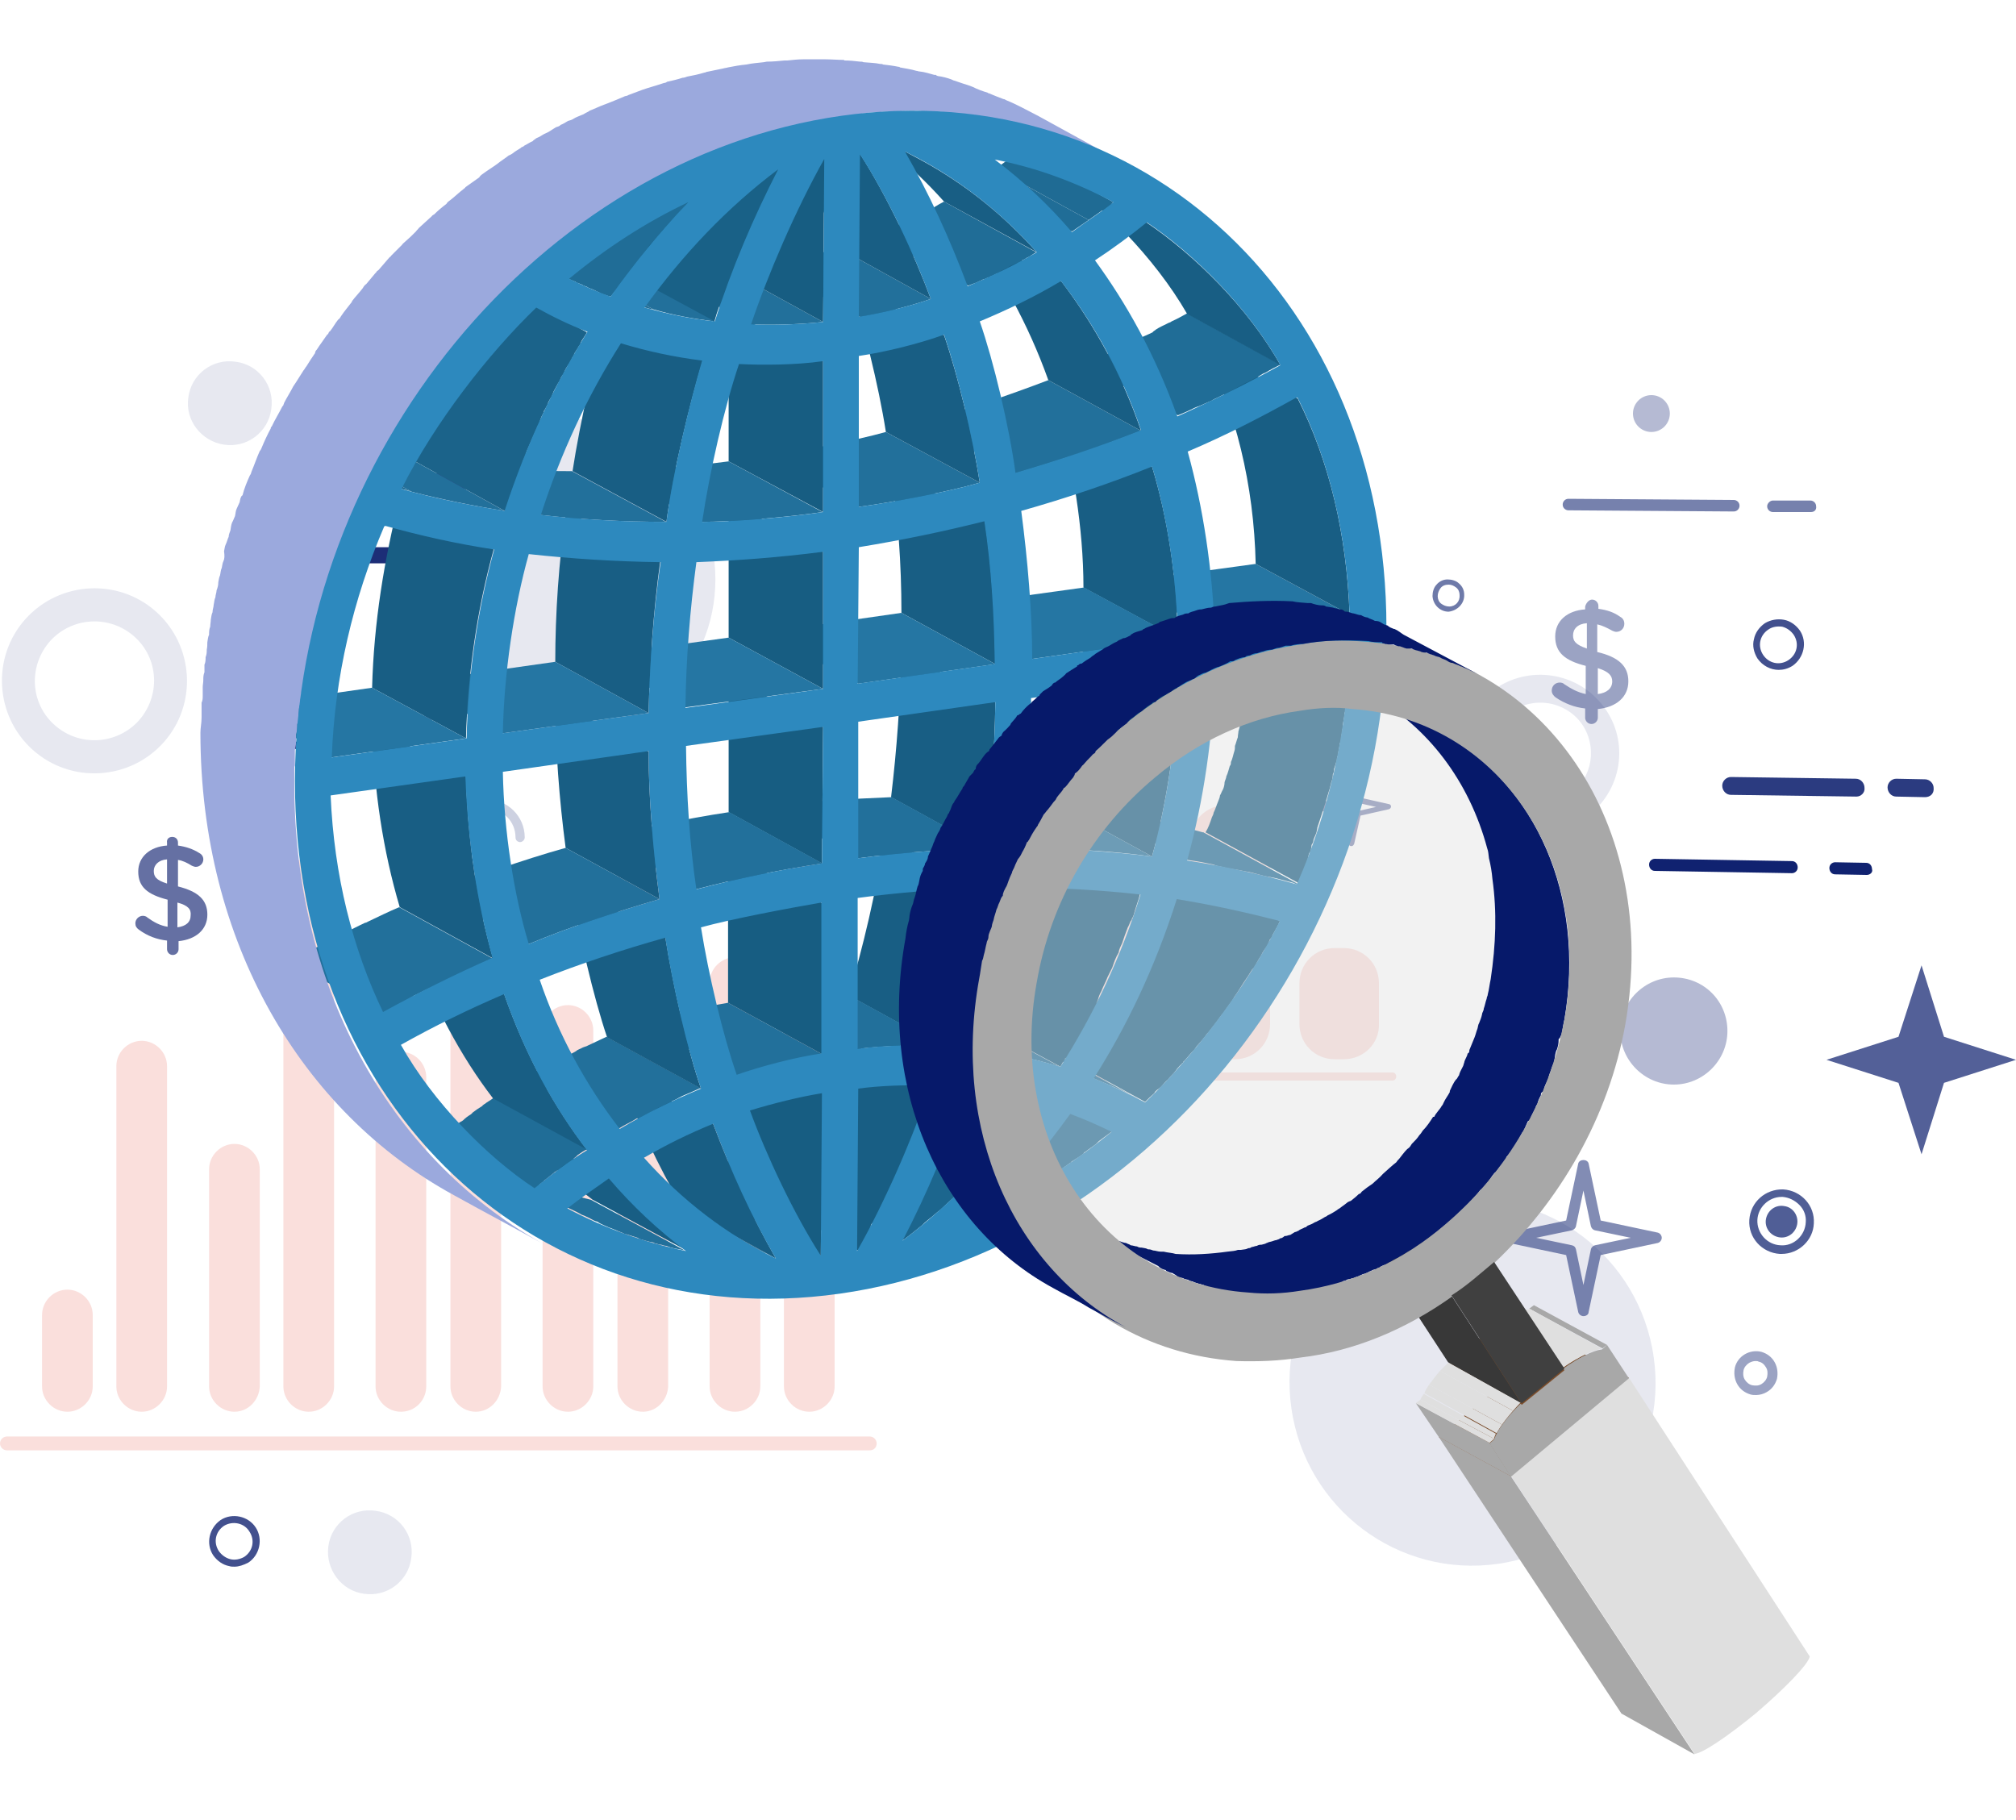 <?xml version="1.0" encoding="utf-8"?>
<!-- Generator: Adobe Illustrator 25.0.1, SVG Export Plug-In . SVG Version: 6.00 Build 0)  -->
<svg version="1.1" id="Layer_1" xmlns="http://www.w3.org/2000/svg" xmlns:xlink="http://www.w3.org/1999/xlink" x="0px" y="0px"
	 viewBox="0 0 350 316" style="enable-background:new 0 0 350 316;" xml:space="preserve">
<style type="text/css">
	.st0{opacity:0.5;}
	.st1{fill:#F5BFBA;}
	.st2{opacity:0.1;}
	.st3{fill:#06196A;}
	.st4{opacity:0.69;}
	.st5{fill:#9BA9DD;}
	.st6{opacity:0.76;}
	.st7{opacity:0.58;}
	.st8{opacity:0.85;}
	.st9{opacity:0.55;}
	.st10{opacity:0.96;}
	.st11{opacity:0.4;}
	.st12{opacity:0.3;}
	.st13{opacity:0.7;}
	.st14{opacity:0.43;}
	.st15{opacity:0.2;}
	.st16{opacity:0.98;}
	.st17{opacity:0.91;}
	.st18{opacity:0.83;}
	.st19{opacity:0.62;}
	.st20{enable-background:new    ;}
	.st21{fill:#2474A0;}
	.st22{fill:#196187;}
	.st23{fill:#185E84;}
	.st24{clip-path:url(#SVGID_2_);enable-background:new    ;}
	.st25{fill:#206D97;}
	.st26{fill:#1F6B94;}
	.st27{fill:#1C668E;}
	.st28{fill:#2576A3;}
	.st29{clip-path:url(#SVGID_4_);enable-background:new    ;}
	.st30{clip-path:url(#SVGID_6_);enable-background:new    ;}
	.st31{fill:#22709B;}
	.st32{clip-path:url(#SVGID_8_);enable-background:new    ;}
	.st33{clip-path:url(#SVGID_10_);enable-background:new    ;}
	.st34{fill:#175D82;}
	.st35{clip-path:url(#SVGID_12_);enable-background:new    ;}
	.st36{clip-path:url(#SVGID_14_);enable-background:new    ;}
	.st37{clip-path:url(#SVGID_16_);enable-background:new    ;}
	.st38{clip-path:url(#SVGID_18_);enable-background:new    ;}
	.st39{clip-path:url(#SVGID_20_);enable-background:new    ;}
	.st40{clip-path:url(#SVGID_22_);enable-background:new    ;}
	.st41{clip-path:url(#SVGID_24_);enable-background:new    ;}
	.st42{clip-path:url(#SVGID_26_);enable-background:new    ;}
	.st43{clip-path:url(#SVGID_28_);enable-background:new    ;}
	.st44{clip-path:url(#SVGID_30_);enable-background:new    ;}
	.st45{clip-path:url(#SVGID_32_);enable-background:new    ;}
	.st46{clip-path:url(#SVGID_34_);enable-background:new    ;}
	.st47{clip-path:url(#SVGID_36_);enable-background:new    ;}
	.st48{clip-path:url(#SVGID_38_);enable-background:new    ;}
	.st49{clip-path:url(#SVGID_40_);enable-background:new    ;}
	.st50{clip-path:url(#SVGID_42_);enable-background:new    ;}
	.st51{clip-path:url(#SVGID_44_);enable-background:new    ;}
	.st52{fill:#216F99;}
	.st53{clip-path:url(#SVGID_46_);enable-background:new    ;}
	.st54{clip-path:url(#SVGID_48_);enable-background:new    ;}
	.st55{clip-path:url(#SVGID_50_);enable-background:new    ;}
	.st56{clip-path:url(#SVGID_52_);enable-background:new    ;}
	.st57{fill:#1B638A;}
	.st58{clip-path:url(#SVGID_54_);enable-background:new    ;}
	.st59{fill:#2D89BE;}
	.st60{opacity:0.4;fill:#DFDFDF;enable-background:new    ;}
	.st61{fill:#A8A8A8;}
	.st62{fill:#7B4F2F;}
	.st63{fill:#DFDFDF;}
	.st64{clip-path:url(#SVGID_56_);enable-background:new    ;}
	.st65{fill:#69411F;}
	.st66{fill:#754926;}
	.st67{clip-path:url(#SVGID_58_);enable-background:new    ;}
	.st68{fill:#6B4220;}
	.st69{fill:#383838;}
	.st70{clip-path:url(#SVGID_60_);enable-background:new    ;}
	.st71{fill:#3F3E3E;}
	.st72{fill:#404040;}
</style>
<g>
	<g class="st0">
		<g id="XMLID_288_">
			<g>
				<g>
					<path class="st1" d="M176.5,183.9h-1.6c-3.4,0-6.1-2.7-6.1-6.1v-22.1c0-3.4,2.7-6.1,6.1-6.1h1.6c3.4,0,6.1,2.7,6.1,6.1v22.1
						C182.6,181.2,179.9,183.9,176.5,183.9z"/>
				</g>
			</g>
		</g>
		<g id="XMLID_287_">
			<g>
				<g>
					<path class="st1" d="M195.5,183.9h-1.6c-3.4,0-6.1-2.7-6.1-6.1v-14.5c0-3.4,2.7-6.1,6.1-6.1h1.6c3.4,0,6.1,2.7,6.1,6.1v14.5
						C201.6,181.2,198.8,183.9,195.5,183.9z"/>
				</g>
			</g>
		</g>
		<g id="XMLID_286_">
			<g>
				<g>
					<path class="st1" d="M214.4,183.9h-1.6c-3.4,0-6.1-2.7-6.1-6.1v-31.9c0-3.4,2.7-6.1,6.1-6.1h1.6c3.4,0,6.1,2.7,6.1,6.1v31.9
						C220.5,181.2,217.8,183.9,214.4,183.9z"/>
				</g>
			</g>
		</g>
		<g id="XMLID_285_">
			<g>
				<g>
					<path class="st1" d="M233.3,183.9h-1.6c-3.4,0-6.1-2.7-6.1-6.1v-7.1c0-3.4,2.7-6.1,6.1-6.1h1.6c3.4,0,6.1,2.7,6.1,6.1v7.1
						C239.5,181.2,236.7,183.9,233.3,183.9z"/>
				</g>
			</g>
		</g>
		<g>
			<g>
				<g>
					<path class="st1" d="M241.8,187.6h-75.3c-0.3,0-0.6-0.3-0.6-0.7s0.3-0.7,0.6-0.7h75.3c0.3,0,0.6,0.3,0.6,0.7
						C242.4,187.3,242.1,187.6,241.8,187.6z"/>
				</g>
			</g>
		</g>
	</g>
	<g class="st2">
		<g>
			<path class="st3" d="M277.6,121.7c-5-5.6-13.7-6.1-19.3-1.1c-5.6,5-6.1,13.7-1.1,19.3c5,5.6,13.7,6.1,19.3,1.1
				C282.2,135.9,282.7,127.3,277.6,121.7z M273.3,137.3c-3.6,3.2-9.2,2.9-12.4-0.7c-3.2-3.6-2.9-9.2,0.7-12.4
				c3.6-3.2,9.1-2.9,12.4,0.7C277.2,128.5,276.9,134.1,273.3,137.3z"/>
		</g>
	</g>
	<g class="st2">
		<g>
			<path class="st3" d="M260.1,271.5c-17.4,2.5-33.4-9.6-35.9-27s9.6-33.4,27-35.9s33.4,9.6,35.9,27S277.5,269,260.1,271.5z"/>
		</g>
	</g>
	<g class="st4">
		<g>
			<polygon class="st5" points="325.3,184 331.6,182 333.6,175.7 335.6,182 341.9,184 335.6,186 333.6,192.3 331.6,186 			"/>
			<polygon class="st3" points="333.6,200.4 329.6,188 317.1,184 329.6,180 333.6,167.6 337.5,180 350,184 337.5,188 			"/>
		</g>
		<g>
			<path class="st3" d="M333.6,193.2c-0.4,0-0.8-0.3-0.9-0.6l-1.9-5.8l-5.8-1.9c-0.4-0.1-0.6-0.5-0.6-0.9s0.3-0.8,0.6-0.9l5.8-1.9
				l1.9-5.8c0.2-0.8,1.5-0.8,1.8,0l1.9,5.8l5.8,1.9c0.4,0.1,0.6,0.5,0.6,0.9s-0.3,0.8-0.6,0.9l-5.8,1.9l-1.9,5.8
				C334.3,193,334,193.2,333.6,193.2z M328.3,184l3.5,1.1c0.3,0.1,0.5,0.3,0.6,0.6l1.1,3.5l1.1-3.5c0.1-0.3,0.3-0.5,0.6-0.6l3.5-1.1
				l-3.5-1.1c-0.3-0.1-0.5-0.3-0.6-0.6l-1.1-3.5l-1.1,3.5c-0.1,0.3-0.3,0.5-0.6,0.6L328.3,184z"/>
		</g>
	</g>
	<g class="st0">
		<g>
			<path class="st3" d="M274.9,228.5c-0.4,0-0.8-0.3-0.9-0.7l-2.1-9.9l-9.9-2.1c-0.4-0.1-0.7-0.5-0.7-0.9s0.3-0.8,0.7-0.9l9.9-2.1
				l2.1-9.9c0.2-0.8,1.6-0.8,1.8,0l2.1,9.9l9.9,2.1c0.4,0.1,0.7,0.5,0.7,0.9s-0.3,0.8-0.7,0.9l-9.9,2.1l-2.1,9.9
				C275.8,228.2,275.4,228.5,274.9,228.5z M266.7,214.9l6.2,1.3c0.4,0.1,0.6,0.3,0.7,0.7l1.3,6.2l1.3-6.2c0.1-0.4,0.4-0.6,0.7-0.7
				l6.2-1.3l-6.2-1.3c-0.4-0.1-0.6-0.4-0.7-0.7l-1.3-6.2l-1.3,6.2c-0.1,0.4-0.4,0.6-0.7,0.7L266.7,214.9z"/>
		</g>
	</g>
	<g class="st0">
		<g>
			<path class="st3" d="M234.6,146.9c-0.2,0-0.4-0.1-0.5-0.4l-1.1-4.9l-4.9-1.1c-0.2,0-0.4-0.2-0.4-0.5c0-0.2,0.1-0.4,0.4-0.4
				l4.9-1.1l1.1-4.9c0-0.2,0.2-0.4,0.5-0.4l0,0c0.2,0,0.4,0.2,0.5,0.4l1.1,4.9l4.9,1.1c0.2,0,0.4,0.2,0.4,0.4s-0.1,0.4-0.4,0.5
				l-4.9,1.1l-1.1,4.9C235,146.7,234.9,146.9,234.6,146.9z M230.5,140.1l3.1,0.7c0.2,0,0.3,0.2,0.4,0.4l0.7,3.1l0.7-3.1
				c0-0.2,0.2-0.3,0.4-0.4l3.1-0.7l-3.1-0.7c-0.2,0-0.3-0.2-0.4-0.4l-0.7-3.1L234,139c0,0.2-0.2,0.3-0.4,0.4L230.5,140.1z"/>
		</g>
	</g>
	<g class="st6">
		<g>
			<path class="st3" d="M308.8,116.3c-1.4,0-2.8-0.7-3.7-2c-0.6-1-0.9-2.2-0.6-3.3c0.2-1.1,0.9-2.1,1.9-2.8l0,0
				c1-0.6,2.2-0.8,3.3-0.6c1.1,0.2,2.1,0.9,2.8,1.9c1.3,2,0.7,4.7-1.3,6.1C310.4,116.1,309.6,116.3,308.8,116.3z M307,109.3
				c-1.5,1-1.9,2.9-0.9,4.4s2.9,1.9,4.4,0.9s1.9-2.9,0.9-4.4c-0.5-0.7-1.2-1.2-2-1.4C308.6,108.7,307.7,108.8,307,109.3L307,109.3z"
				/>
		</g>
	</g>
	<g class="st7">
		<g>
			<path class="st3" d="M251.5,106.2c-1.5,0-2.7-1.2-2.8-2.7c0-0.7,0.2-1.5,0.7-2c0.5-0.6,1.2-0.9,1.9-0.9s1.5,0.2,2,0.7
				c0.6,0.5,0.9,1.2,0.9,1.9C254.3,104.7,253.1,106,251.5,106.2C251.6,106.2,251.5,106.2,251.5,106.2z M251.5,101.5
				C251.5,101.5,251.4,101.5,251.5,101.5c-0.6,0-1.1,0.2-1.4,0.6c-0.3,0.4-0.5,0.9-0.5,1.4s0.2,1,0.6,1.3c0.4,0.3,0.9,0.5,1.4,0.5
				c1.1,0,1.9-0.9,1.8-2c0-0.5-0.2-1-0.6-1.3S252,101.5,251.5,101.5z"/>
		</g>
	</g>
	<g class="st0">
		<g>
			<circle class="st3" cx="268" cy="251.8" r="4.8"/>
		</g>
	</g>
	<g class="st8">
		<g>
			<g>
				<path class="st3" d="M322.3,138.3L322.3,138.3l-21.8-0.3c-0.8,0-1.5-0.7-1.5-1.6c0-0.8,0.7-1.5,1.5-1.5l0,0l21.7,0.3
					c0.8,0,1.5,0.7,1.5,1.6C323.8,137.6,323.1,138.3,322.3,138.3z"/>
			</g>
		</g>
		<g>
			<g>
				<path class="st3" d="M334.2,138.4L334.2,138.4l-5-0.1c-0.8,0-1.5-0.7-1.5-1.6c0-0.8,0.7-1.5,1.5-1.5l0,0l5,0.1
					c0.8,0,1.5,0.7,1.5,1.5C335.8,137.8,335.1,138.4,334.2,138.4z"/>
			</g>
		</g>
	</g>
	<g class="st9">
		<g>
			<g>
				<path class="st3" d="M301,88.8L301,88.8l-28.7-0.2c-0.5,0-1-0.4-1-1c0-0.5,0.4-1,1-1l0,0l28.7,0.2c0.5,0,1,0.4,1,1
					C302,88.3,301.6,88.8,301,88.8z"/>
			</g>
		</g>
		<g>
			<g>
				<path class="st3" d="M314.4,88.9L314.4,88.9h-6.6c-0.5,0-1-0.4-1-1c0-0.5,0.5-1,1-1h6.5c0.5,0,1,0.4,1,1
					C315.4,88.5,315,88.9,314.4,88.9z"/>
			</g>
		</g>
	</g>
	<g class="st10">
		<g>
			<g>
				<path class="st3" d="M311.1,151.6C311.1,151.6,311,151.6,311.1,151.6l-23.8-0.4c-0.6,0-1-0.5-1-1.1s0.5-1,1-1l0,0l23.8,0.4
					c0.6,0,1,0.5,1,1.1C312.1,151.2,311.6,151.6,311.1,151.6z"/>
			</g>
		</g>
		<g>
			<g>
				<path class="st3" d="M324.1,151.9L324.1,151.9l-5.5-0.1c-0.6,0-1-0.5-1-1.1s0.5-1,1-1l0,0l5.4,0.1c0.6,0,1,0.5,1,1.1
					C325.2,151.4,324.7,151.9,324.1,151.9z"/>
			</g>
		</g>
	</g>
	<g class="st11">
		<g>
			<g>
				<path class="st3" d="M276.4,104.1c0.6,0,1.1,0.5,1.1,1.1v0.5c1.5,0.2,2.7,0.6,3.8,1.4c0.4,0.2,0.7,0.6,0.7,1.2
					c0,0.8-0.6,1.4-1.4,1.4c-0.2,0-0.5-0.1-0.7-0.2c-0.9-0.5-1.7-0.9-2.6-1.1v4.8c3.8,0.9,5.4,2.5,5.4,5.1c0,2.7-2.1,4.5-5.3,4.8
					v1.5c0,0.6-0.5,1.1-1.1,1.1s-1.1-0.5-1.1-1.1V123c-1.9-0.2-3.6-0.9-5.1-1.9c-0.4-0.3-0.7-0.7-0.7-1.2c0-0.8,0.6-1.4,1.4-1.4
					c0.3,0,0.6,0.1,0.8,0.3c1.2,0.8,2.3,1.4,3.7,1.7v-4.9c-3.6-0.9-5.3-2.3-5.3-5.1c0-2.7,2.1-4.5,5.2-4.7v-0.5
					C275.4,104.6,275.9,104.1,276.4,104.1z M275.5,112.6v-4.4c-1.6,0.1-2.4,1-2.4,2.1C273.1,111.3,273.5,111.9,275.5,112.6z
					 M277.4,116v4.5c1.6-0.2,2.5-1,2.5-2.2C279.9,117.3,279.3,116.6,277.4,116z"/>
			</g>
		</g>
	</g>
	<g class="st11">
		<g>
			<g>
				<path class="st3" d="M263.7,166.5c0.3,0,0.5,0.2,0.5,0.5v0.2c0.7,0.1,1.2,0.3,1.7,0.6c0.2,0.1,0.3,0.3,0.3,0.5
					c0,0.3-0.3,0.6-0.6,0.6c-0.1,0-0.2,0-0.3-0.1c-0.4-0.2-0.8-0.4-1.1-0.5v2.1c1.7,0.4,2.4,1.1,2.4,2.3s-1,2-2.4,2.2v0.7
					c0,0.3-0.2,0.5-0.5,0.5s-0.5-0.2-0.5-0.5v-0.7c-0.8-0.1-1.6-0.4-2.3-0.9c-0.2-0.1-0.3-0.3-0.3-0.5c0-0.3,0.3-0.6,0.6-0.6
					c0.1,0,0.3,0,0.4,0.1c0.5,0.4,1,0.6,1.6,0.7v-2.2c-1.6-0.4-2.4-1-2.4-2.3c0-1.2,0.9-2,2.3-2.1v-0.2
					C263.3,166.7,263.5,166.5,263.7,166.5z M263.3,170.2v-2c-0.7,0.1-1.1,0.4-1.1,0.9C262.2,169.7,262.4,170,263.3,170.2z
					 M264.2,171.8v2c0.7-0.1,1.1-0.4,1.1-1C265.3,172.3,265,172,264.2,171.8z"/>
			</g>
		</g>
	</g>
	<g class="st12">
		<g>
			<path class="st3" d="M299.9,179c0,5.1-4.2,9.3-9.3,9.3c-5.1,0-9.3-4.2-9.3-9.3s4.2-9.3,9.3-9.3
				C295.8,169.7,299.9,173.8,299.9,179z"/>
		</g>
	</g>
	<g class="st12">
		<g>
			<circle class="st3" cx="286.7" cy="71.8" r="3.2"/>
		</g>
	</g>
	<g class="st11">
		<g>
			<path class="st3" d="M304.9,242.2c-0.3,0-0.7,0-1-0.1l0,0c-1-0.3-1.8-0.9-2.3-1.8c-0.5-0.9-0.6-1.9-0.4-2.9
				c0.5-2,2.6-3.2,4.6-2.7c1,0.3,1.8,0.9,2.3,1.8c0.5,0.9,0.6,1.9,0.4,2.9c-0.3,1-0.9,1.8-1.8,2.3
				C306.2,242,305.5,242.2,304.9,242.2z M304.8,236.3c-0.4,0-0.7,0.1-1.1,0.3c-0.5,0.3-0.9,0.8-1,1.3s-0.1,1.1,0.2,1.6
				c0.3,0.5,0.8,0.9,1.3,1l0,0c0.6,0.1,1.1,0.1,1.6-0.2s0.9-0.8,1-1.3c0.1-0.6,0.1-1.1-0.2-1.6c-0.3-0.5-0.7-0.9-1.3-1
				C305.2,236.3,305,236.3,304.8,236.3z"/>
		</g>
	</g>
	<g class="st13">
		<g>
			<g>
				<path class="st3" d="M309.3,217.7c-0.1,0-0.2,0-0.3,0c-3.1-0.2-5.5-2.8-5.3-5.9c0.2-3.1,2.8-5.4,5.9-5.3
					c3.1,0.2,5.5,2.8,5.3,5.9C314.8,215.3,312.3,217.7,309.3,217.7z M309.3,207.8c-2.2,0-4.1,1.8-4.2,4c-0.1,2.3,1.7,4.3,4,4.4l0,0
					c2.3,0.2,4.3-1.7,4.4-4c0.1-1.1-0.3-2.2-1.1-3c-0.8-0.8-1.8-1.3-2.9-1.4C309.4,207.8,309.4,207.8,309.3,207.8z"/>
			</g>
		</g>
		<g>
			<g>
				<path class="st3" d="M312,212.6c-0.3,1.5-1.7,2.5-3.2,2.2s-2.5-1.7-2.2-3.2s1.7-2.5,3.2-2.2C311.3,209.6,312.3,211.1,312,212.6z
					"/>
			</g>
		</g>
	</g>
	<g class="st6">
		<g>
			<path class="st3" d="M40.7,272c-0.3,0-0.6,0-0.9-0.1c-1.1-0.2-2.1-0.9-2.8-1.9c-1.3-2-0.7-4.7,1.3-6.1l0,0c2-1.3,4.8-0.7,6.1,1.3
				s0.7,4.8-1.3,6.1C42.3,271.7,41.5,272,40.7,272z M38.9,264.9c-1.5,1-1.9,2.9-0.9,4.4c0.5,0.7,1.2,1.2,2,1.4
				c0.8,0.2,1.7,0,2.4-0.4c1.5-1,1.9-2.9,0.9-4.4C42.4,264.4,40.4,264,38.9,264.9z"/>
		</g>
	</g>
	<g class="st0">
		<g id="XMLID_273_">
			<g id="XMLID_274_">
				<g id="XMLID_284_">
					<g>
						<g>
							<path class="st1" d="M11.7,245.1L11.7,245.1c-2.4,0-4.4-2-4.4-4.4v-12.4c0-2.4,2-4.4,4.4-4.4l0,0c2.4,0,4.4,2,4.4,4.4v12.4
								C16.1,243.1,14.1,245.1,11.7,245.1z"/>
						</g>
					</g>
				</g>
				<g id="XMLID_283_">
					<g>
						<g>
							<path class="st1" d="M24.6,245.1L24.6,245.1c-2.4,0-4.4-2-4.4-4.4v-55.6c0-2.4,2-4.4,4.4-4.4l0,0c2.4,0,4.4,2,4.4,4.4v55.6
								C29,243.1,27,245.1,24.6,245.1z"/>
						</g>
					</g>
				</g>
				<g id="XMLID_282_">
					<g>
						<g>
							<path class="st1" d="M40.7,245.1L40.7,245.1c-2.4,0-4.4-2-4.4-4.4V203c0-2.4,2-4.4,4.4-4.4l0,0c2.4,0,4.4,2,4.4,4.4v37.7
								C45,243.1,43.1,245.1,40.7,245.1z"/>
						</g>
					</g>
				</g>
				<g id="XMLID_281_">
					<g>
						<g>
							<path class="st1" d="M53.6,245.1L53.6,245.1c-2.4,0-4.4-2-4.4-4.4v-87.3c0-2.4,2-4.4,4.4-4.4l0,0c2.4,0,4.4,2,4.4,4.4v87.3
								C58,243.1,56,245.1,53.6,245.1z"/>
						</g>
					</g>
				</g>
				<g id="XMLID_280_">
					<g>
						<g>
							<path class="st1" d="M69.6,245.1L69.6,245.1c-2.4,0-4.4-2-4.4-4.4V187c0-2.4,2-4.4,4.4-4.4l0,0c2.4,0,4.4,2,4.4,4.4v53.7
								C74,243.1,72.1,245.1,69.6,245.1z"/>
						</g>
					</g>
				</g>
				<g id="XMLID_279_">
					<g>
						<g>
							<path class="st1" d="M82.6,245.1L82.6,245.1c-2.4,0-4.4-2-4.4-4.4v-68.8c0-2.4,2-4.4,4.4-4.4l0,0c2.4,0,4.4,2,4.4,4.4v68.8
								C86.9,243.1,85,245.1,82.6,245.1z"/>
						</g>
					</g>
				</g>
				<g id="XMLID_278_">
					<g>
						<g>
							<path class="st1" d="M98.6,245.1L98.6,245.1c-2.4,0-4.4-2-4.4-4.4v-61.8c0-2.4,2-4.4,4.4-4.4l0,0c2.4,0,4.4,2,4.4,4.4v61.8
								C103,243.1,101,245.1,98.6,245.1z"/>
						</g>
					</g>
				</g>
				<g id="XMLID_277_">
					<g>
						<g>
							<path class="st1" d="M111.6,245.1L111.6,245.1c-2.4,0-4.4-2-4.4-4.4V127.9c0-2.4,2-4.4,4.4-4.4l0,0c2.4,0,4.4,2,4.4,4.4
								v112.8C115.9,243.1,114,245.1,111.6,245.1z"/>
						</g>
					</g>
				</g>
				<g id="XMLID_276_">
					<g>
						<g>
							<path class="st1" d="M127.6,245.1L127.6,245.1c-2.4,0-4.4-2-4.4-4.4v-70.1c0-2.4,2-4.4,4.4-4.4l0,0c2.4,0,4.4,2,4.4,4.4v70.1
								C132,243.1,130,245.1,127.6,245.1z"/>
						</g>
					</g>
				</g>
				<g id="XMLID_275_">
					<g>
						<g>
							<path class="st1" d="M140.5,245.1L140.5,245.1c-2.4,0-4.4-2-4.4-4.4v-87.3c0-2.4,2-4.4,4.4-4.4l0,0c2.4,0,4.4,1.9,4.4,4.4
								v87.3C144.9,243.1,142.9,245.1,140.5,245.1z"/>
						</g>
					</g>
				</g>
			</g>
		</g>
		<g>
			<g>
				<g>
					<path class="st1" d="M151,251.8H1.2c-0.7,0-1.2-0.6-1.2-1.2c0-0.7,0.6-1.2,1.2-1.2H151c0.7,0,1.2,0.6,1.2,1.2
						C152.2,251.3,151.7,251.8,151,251.8z"/>
				</g>
			</g>
		</g>
	</g>
	<g class="st2">
		<g>
			<path class="st3" d="M63.2,276.7c4,0.6,7.7-2.2,8.2-6.2c0.6-4-2.2-7.7-6.2-8.2c-4-0.6-7.7,2.2-8.2,6.2
				C56.5,272.5,59.3,276.2,63.2,276.7z"/>
		</g>
	</g>
	<g class="st2">
		<g>
			<circle class="st3" cx="96" cy="100.6" r="28.2"/>
		</g>
	</g>
	<g class="st2">
		<g>
			<path class="st3" d="M38.9,77.2c4,0.6,7.7-2.2,8.2-6.2c0.6-4-2.2-7.7-6.2-8.2c-4-0.6-7.7,2.2-8.2,6.2
				C32.1,72.9,34.9,76.6,38.9,77.2z"/>
		</g>
	</g>
	<g class="st2">
		<g>
			<path class="st3" d="M27.1,106.2c-6.6-5.9-16.8-5.3-22.7,1.3c-5.9,6.6-5.3,16.8,1.3,22.7s16.8,5.3,22.7-1.3
				C34.3,122.3,33.7,112.1,27.1,106.2z M24.1,125.1c-3.8,4.2-10.3,4.6-14.6,0.8c-4.3-3.8-4.6-10.3-0.8-14.6
				c3.8-4.2,10.3-4.6,14.6-0.8C27.6,114.3,27.9,120.8,24.1,125.1z"/>
		</g>
	</g>
	<g class="st14">
		<g>
			<path class="st3" d="M74.4,126.1L74.4,126.1c-0.2,0-0.4-0.2-0.5-0.4l-1.1-5.2l-5.2-1.1c-0.2,0-0.4-0.2-0.4-0.5
				c0-0.2,0.2-0.4,0.4-0.5l5.2-1.1l1.1-5.2c0.1-0.4,0.9-0.4,0.9,0l1.1,5.2l5.2,1.1c0.2,0,0.4,0.2,0.4,0.5c0,0.2-0.2,0.4-0.4,0.5
				l-5.2,1.1l-1.1,5.2C74.8,125.9,74.7,126.1,74.4,126.1z M70.1,119l3.3,0.7c0.2,0,0.3,0.2,0.4,0.4l0.7,3.3l0.7-3.3
				c0-0.2,0.2-0.3,0.4-0.4l3.3-0.7l-3.3-0.7c-0.2,0-0.3-0.2-0.4-0.4l-0.7-3.3l-0.7,3.3c0,0.2-0.2,0.3-0.4,0.4L70.1,119z"/>
		</g>
	</g>
	<g class="st15">
		<g>
			<g>
				<path class="st3" d="M84.5,152c-3.6,0-6.6-2.9-6.6-6.6c0-3.6,2.9-6.6,6.6-6.6c3.6,0,6.6,2.9,6.6,6.6c0,0.4-0.4,0.8-0.8,0.8
					s-0.8-0.3-0.8-0.8c0-2.8-2.2-5-5-5s-5,2.3-5,5c0,2.8,2.3,5,5,5c0.4,0,0.8,0.3,0.8,0.8S84.9,152,84.5,152z"/>
			</g>
		</g>
		<g>
			<g>
				<path class="st3" d="M84.5,149c-0.3,0-0.6,0-1-0.1c-0.9-0.2-1.7-0.8-2.1-1.7c-1-1.7-0.4-3.9,1.3-4.8c0.4-0.2,0.8-0.1,1.1,0.3
					c0.2,0.4,0.1,0.9-0.3,1.1c-1,0.5-1.3,1.7-0.8,2.7c0.3,0.5,0.7,0.8,1.2,0.9c0.5,0.1,1,0.1,1.5-0.2s0.8-0.7,0.9-1.2s0.1-1-0.2-1.5
					c-0.2-0.4-0.1-0.9,0.3-1.1c0.4-0.2,0.9-0.1,1.1,0.3c0.5,0.8,0.6,1.8,0.3,2.7c-0.3,0.9-0.8,1.7-1.7,2.1
					C85.7,148.8,85.1,149,84.5,149z"/>
			</g>
		</g>
	</g>
	<g class="st16">
		<g>
			<g>
				<path class="st3" d="M50,130.2c-2.6,0-4.6-2.1-4.6-4.6c0-2.6,2.1-4.6,4.6-4.6c2.6,0,4.6,2.1,4.6,4.6
					C54.6,128.2,52.6,130.2,50,130.2z M50,122.1c-1.9,0-3.5,1.6-3.5,3.5s1.6,3.5,3.5,3.5s3.5-1.6,3.5-3.5
					C53.5,123.7,51.9,122.1,50,122.1z"/>
			</g>
		</g>
		<g>
			<g>
				<path class="st3" d="M50.3,127.9c1.2-0.2,2.1-1.3,1.9-2.6c-0.2-1.2-1.3-2.1-2.6-1.9c-1.2,0.2-2.1,1.3-1.9,2.6
					C47.9,127.2,49.1,128,50.3,127.9z"/>
			</g>
		</g>
	</g>
	<g class="st17">
		<g>
			<g>
				<path class="st3" d="M56,97.8c-0.8,0-1.4-0.6-1.4-1.4S55.2,95,56,95h19.4l0,0c0.7,0,1.4,0.6,1.4,1.4s-0.6,1.4-1.4,1.4H56
					L56,97.8z"/>
			</g>
		</g>
		<g>
			<g>
				<path class="st3" d="M45.3,97.9c-0.8,0-1.4-0.6-1.4-1.4s0.6-1.4,1.4-1.4h4.4l0,0c0.8,0,1.4,0.6,1.4,1.4s-0.6,1.4-1.4,1.4H45.3
					L45.3,97.9z"/>
			</g>
		</g>
	</g>
	<g class="st18">
		<g>
			<g>
				<path class="st3" d="M72,85c-0.8,0-1.4-0.6-1.4-1.4s0.6-1.4,1.4-1.4l11.2-0.1l0,0c0.7,0,1.4,0.6,1.4,1.4s-0.6,1.4-1.4,1.4L72,85
					L72,85z"/>
			</g>
		</g>
		<g>
			<g>
				<path class="st3" d="M64,85.1c-0.7,0-1.4-0.6-1.4-1.4s0.6-1.4,1.4-1.4h1.7l0,0c0.8,0,1.4,0.6,1.4,1.3c0,0.8-0.6,1.4-1.4,1.4
					L64,85.1L64,85.1z"/>
			</g>
		</g>
	</g>
	<g class="st19">
		<g>
			<g>
				<path class="st3" d="M29.9,145.3c0.6,0,1,0.4,1,1v0.5c1.4,0.2,2.6,0.6,3.7,1.3c0.4,0.2,0.7,0.6,0.7,1.1c0,0.7-0.6,1.3-1.3,1.3
					c-0.2,0-0.5-0.1-0.7-0.2c-0.8-0.5-1.6-0.9-2.4-1v4.6c3.6,0.9,5.1,2.4,5.1,4.9c0,2.6-2,4.3-5,4.6v1.4c0,0.6-0.5,1-1,1
					c-0.6,0-1-0.5-1-1v-1.5c-1.8-0.2-3.4-0.8-4.9-1.9c-0.4-0.3-0.6-0.6-0.6-1.1c0-0.7,0.6-1.3,1.3-1.3c0.3,0,0.6,0.1,0.8,0.3
					c1.1,0.8,2.2,1.4,3.5,1.6v-4.7c-3.5-0.9-5.1-2.2-5.1-4.9c0-2.5,2-4.3,5-4.5v-0.5C28.9,145.7,29.3,145.3,29.9,145.3z M29,153.4
					v-4.2c-1.5,0.1-2.3,1-2.3,2S27.1,152.8,29,153.4z M30.8,156.7v4.3c1.5-0.2,2.3-0.9,2.3-2.1C33.2,157.9,32.7,157.2,30.8,156.7z"
					/>
			</g>
		</g>
	</g>
	<g>
		<g>
			<g class="st20">
				<g>
					<polygon class="st21" points="225,153.5 208.7,144.6 208.9,144.5 225.2,153.4 					"/>
				</g>
				<path class="st22" d="M215.9,170.6c0.5-0.7,1-1.5,1.5-2.3c0.3-0.2,0.5-0.6,0.6-0.8c0.3-0.6,0.6-1.1,1-1.7
					c0.1-0.3,0.3-0.6,0.5-0.9c0.5-0.6,0.8-1.1,0.9-1.7c0.2-0.2,0.3-0.4,0.5-0.6c0-0.1,0-0.2,0-0.2c0.5-0.9,1-1.7,1.3-2.5l-16.3-8.8
					c-0.3,0.8-0.8,1.6-1.3,2.4c0,0.3-0.2,0.5-0.3,0.7c-0.3,0.6-0.6,1.2-0.9,1.8c-0.2,0.3-0.3,0.6-0.5,0.9c-0.5,0.6-0.8,1.1-1.1,1.8
					c-0.2,0.2-0.3,0.5-0.5,0.7c-0.5,0.9-1.1,1.7-1.6,2.5l0,0c-0.5,0.8-1.1,1.7-1.6,2.5c-0.2,0.2-0.3,0.4-0.5,0.6
					c-0.5,0.7-0.9,1.4-1.6,2.1c-0.2,0.3-0.3,0.5-0.5,0.7c-0.6,0.8-1.3,1.7-1.9,2.5c0,0.1-0.2,0.2-0.2,0.2c-0.6,0.8-1.3,1.5-1.8,2.2
					c-0.2,0.2-0.5,0.4-0.6,0.6c-0.5,0.6-1.1,1.3-1.6,1.9c-0.2,0.2-0.3,0.3-0.5,0.5c-0.1,0.3-0.5,0.6-0.8,0.9
					c-0.3,0.3-0.5,0.6-0.8,0.9c-0.3,0.3-0.5,0.6-0.8,1c-0.3,0.2-0.5,0.5-0.8,0.8s-0.6,0.6-1,0.9c-0.2,0.2-0.5,0.5-0.6,0.7
					c-0.5,0.6-1.1,1-1.6,1.5l16.3,8.9c0.5-0.5,1-1,1.6-1.5c0.1-0.3,0.3-0.4,0.5-0.6c0.5-0.3,0.8-0.6,1.1-1c0.2-0.2,0.5-0.6,0.8-0.8
					c0.2-0.3,0.5-0.6,0.8-0.9c0.3-0.3,0.5-0.6,0.8-1c0.3-0.3,0.5-0.6,0.8-0.8c0-0.1,0-0.1,0.2-0.2c0-0.2,0.1-0.2,0.3-0.4
					c0.5-0.6,1-1.2,1.6-1.8c0.2-0.2,0.3-0.5,0.5-0.7c0.6-0.7,1.3-1.4,1.8-2.2c0.2-0.1,0.2-0.2,0.3-0.3c0.6-0.8,1.3-1.6,1.9-2.5
					c0.2-0.2,0.3-0.5,0.5-0.6c0.5-0.7,1-1.5,1.6-2.2c0-0.1,0.2-0.3,0.2-0.4c0.1-0.1,0.1-0.1,0.1-0.2
					C214.8,172.4,215.3,171.5,215.9,170.6C215.9,170.7,215.9,170.7,215.9,170.6z"/>
				<path class="st23" d="M227.3,148.1c0.2-0.2,0.2-0.3,0.3-0.5c0-0.3,0.1-0.6,0.1-0.9c0.2-0.3,0.3-0.5,0.3-0.7
					c0.1-0.6,0.5-1.1,0.6-1.7c0-0.2,0.1-0.4,0.1-0.6c0.5-1.5,1-3,1.5-4.6c0-0.2,0.2-0.5,0.2-0.7c0.2-0.6,0.3-1.1,0.5-1.6
					c0-0.3,0.2-0.6,0.2-0.9c0.2-0.5,0.3-1,0.3-1.5c0.2-0.3,0.2-0.6,0.2-0.9c0.2-0.5,0.3-1,0.5-1.5c0-0.3,0-0.6,0.2-0.8
					c0-0.6,0.2-1.3,0.3-1.9c0-0.2,0-0.3,0.2-0.5c0-0.8,0.2-1.6,0.3-2.4c0-0.2,0-0.3,0-0.5c0.1-0.6,0.3-1.3,0.3-1.9
					c0-0.2,0.2-0.6,0.2-0.8c0-0.6,0.2-1.1,0.2-1.6c0-0.3,0-0.6,0.1-0.9c0-0.6,0-1,0.2-1.6c0-0.3,0-0.6,0-0.9c0-0.6,0.2-1.1,0.2-1.7
					c0-0.2,0-0.5,0-0.7c0-0.9,0.2-1.7,0.2-2.5l-16.3-8.9c0,0.9,0,1.7-0.2,2.5c0,0.2,0,0.5,0,0.7c0,0.6,0,1.1-0.1,1.7
					c0,0.3,0,0.6,0,0.9c0,0.6-0.2,1.1-0.2,1.6c0,0.3,0,0.6-0.2,0.9c0,0.6,0,1.1-0.2,1.6c0,0.3,0,0.6-0.1,0.8c0,0.6-0.2,1.3-0.2,1.9
					c0,0.2-0.2,0.3-0.2,0.5c0,0.8-0.2,1.6-0.3,2.4c0,0.2-0.2,0.4-0.2,0.6c-0.2,0.6-0.2,1.2-0.3,1.8c0,0.2-0.1,0.6-0.1,0.9
					c-0.2,0.5-0.2,1-0.3,1.4c-0.1,0.3-0.1,0.6-0.3,1c0,0.5-0.2,1-0.3,1.4c0,0.3-0.1,0.6-0.1,1c-0.2,0.5-0.3,1-0.5,1.5
					c0,0.3,0,0.6-0.1,0.9c-0.2,0.6-0.3,1.3-0.6,1.9c0,0.2,0,0.5-0.2,0.7c-0.2,0.6-0.3,1.2-0.6,1.8c0,0.3-0.2,0.6-0.3,1
					c0,0.4-0.1,0.9-0.3,1.3c-0.2,0.3-0.3,0.7-0.5,1c0,0.3-0.2,0.7-0.3,1c-0.3,0.7-0.5,1.4-0.8,2c0,0.2-0.2,0.6-0.3,0.8
					c-0.3,0.9-0.6,1.8-1.1,2.6l16.3,8.9c0.3-0.9,0.8-1.8,1.1-2.7c0.1-0.3,0.1-0.6,0.3-1C227,149.3,227.1,148.7,227.3,148.1z"/>
				<g class="st20">
					<g>
						<defs>
							<path id="SVGID_1_" d="M189.8,187.2l-16.3-8.8c3.2,1.2,6.4,2.6,9,4.1l16.3,8.9C196,189.9,193,188.5,189.8,187.2z"/>
						</defs>
						<clipPath id="SVGID_2_">
							<use xlink:href="#SVGID_1_"  style="overflow:visible;"/>
						</clipPath>
						<g class="st24">
							<path class="st25" d="M189.8,187.2l-16.3-8.8c2.3,0.8,4.3,1.8,6.4,2.8l16.3,8.8C194.1,189,192,188.1,189.8,187.2"/>
							<path class="st26" d="M196.2,190l-16.3-8.8c0.9,0.4,1.8,0.9,2.6,1.3l16.3,8.9C198,190.9,197,190.5,196.2,190"/>
						</g>
					</g>
				</g>
				<path class="st25" d="M212.1,150.5c1.1,0.3,2.1,0.4,3.2,0.6c0.5,0.1,0.9,0.2,1.6,0.3c0.9,0.2,1.8,0.5,2.7,0.7
					c0.6,0.1,1.1,0.2,1.6,0.3c1.3,0.3,2.6,0.7,3.9,1l-16.3-8.9c-0.8-0.2-1.8-0.5-2.6-0.7c-0.5-0.1-0.8-0.2-1.1-0.3
					c-0.5-0.2-1.1-0.2-1.8-0.4c-0.8-0.3-1.8-0.4-2.7-0.6c-0.5-0.2-1.1-0.2-1.6-0.4c-1.1-0.2-2.1-0.4-3-0.6c-0.5-0.1-1-0.2-1.5-0.3
					c-1.6-0.2-3-0.5-4.6-0.7l16.3,8.8c1.6,0.2,3,0.5,4.5,0.8C211.1,150.3,211.6,150.4,212.1,150.5z"/>
				<path class="st26" d="M178.8,206.3c0.3-0.2,0.6-0.4,0.9-0.6c0.8-0.5,1.6-1,2.4-1.4c0.3-0.2,0.5-0.2,0.8-0.4
					c0.9-0.6,1.9-1.3,2.9-2c0.2-0.1,0.2-0.1,0.2-0.2c0.6-0.4,1.5-0.9,2.1-1.4c0.1-0.1,0.1-0.3,0.3-0.3c0.6-0.5,1.3-0.9,1.9-1.4
					c0.2-0.2,0.3-0.3,0.5-0.5c0.8-0.6,1.5-1.1,2.3-1.7l-16.3-8.9c-0.9,0.9-1.9,1.6-3,2.4c-0.3,0.2-0.5,0.5-0.8,0.6
					c-0.9,0.6-1.8,1.3-2.6,1.8c-0.3,0.2-0.5,0.3-0.6,0.5c-1.1,0.7-2.1,1.4-3.1,2c-0.3,0.2-0.5,0.3-0.8,0.5c-0.6,0.5-1.5,1-2.3,1.4
					c-0.3,0.2-0.8,0.4-1.1,0.6c-0.6,0.5-1.4,0.9-2.2,1.3c-0.3,0.2-0.6,0.3-1,0.5c-1.1,0.6-2.1,1.1-3.2,1.6l16.3,8.9
					c1.1-0.5,2.1-1,3.2-1.6c0.3-0.2,0.6-0.4,0.9-0.6C177.3,207.1,177.9,206.7,178.8,206.3z"/>
				<path class="st23" d="M191.2,172.1c0.3-0.8,0.8-1.7,1.1-2.5c0.3-0.6,0.5-1,0.8-1.6c0.3-0.9,0.6-1.8,1.1-2.6
					c0.1-0.6,0.3-1,0.6-1.6c0.3-0.9,0.6-1.8,1-2.8c0.2-0.3,0.3-0.7,0.5-1.1c0.2-0.2,0.2-0.2,0.2-0.4c0.2-0.2,0.2-0.5,0.3-0.6
					c0.3-1.2,0.8-2.4,1.1-3.6l-16.2-8.9c-0.5,1.2-0.8,2.4-1.3,3.6c-0.2,0.2-0.2,0.5-0.3,0.6c-0.1,0.6-0.3,1-0.5,1.5
					c-0.3,1-0.8,1.9-1.1,2.8c-0.2,0.6-0.5,1.1-0.6,1.6c-0.3,0.9-0.6,1.8-1.1,2.6c-0.2,0.6-0.5,1.1-0.8,1.6c-0.3,0.9-0.6,1.7-1.1,2.5
					c-0.2,0.6-0.5,1-0.8,1.6c-0.3,0.8-0.8,1.6-1.3,2.5c-0.1,0.5-0.5,0.9-0.6,1.4c-0.5,0.9-0.9,1.8-1.4,2.6c-0.3,0.5-0.5,0.9-0.8,1.3
					c-0.8,1.3-1.5,2.5-2.2,3.8l16.3,8.8c0.6-1.2,1.5-2.5,2.3-3.8c0.1-0.3,0.5-0.7,0.6-1.1c0.5-0.9,1-1.8,1.5-2.7
					c0.2-0.1,0.2-0.2,0.3-0.4c0.1-0.3,0.3-0.6,0.5-1c0.5-0.9,0.9-1.7,1.3-2.6C190.7,173.2,190.9,172.6,191.2,172.1z"/>
				<path class="st27" d="M171.5,201.8c0.2-0.2,0.3-0.4,0.5-0.6c0-0.1,0.1-0.2,0.1-0.2c0.8-0.9,1.5-1.8,2.3-2.7
					c0.1-0.2,0.5-0.5,0.6-0.7c0.6-0.8,1.3-1.5,1.8-2.3c0.3-0.2,0.5-0.6,0.8-0.9c0.6-1,1.4-2,2.2-3l-16.3-8.8c-0.8,1-1.4,2-2.2,3
					c-0.3,0.3-0.5,0.6-0.6,0.9c-0.6,0.7-1.3,1.5-1.9,2.3c-0.2,0.2-0.3,0.5-0.6,0.6c-0.6,1-1.6,1.9-2.4,2.9c-0.2,0.2-0.3,0.4-0.5,0.6
					c-0.6,0.7-1.4,1.4-2.1,2.2c-0.3,0.3-0.5,0.6-0.8,0.9c-0.6,0.6-1.3,1.3-1.9,1.9c-0.3,0.3-0.5,0.5-0.8,0.8
					c-0.9,0.8-1.8,1.7-2.7,2.5c-0.6,0.6-1.3,1.1-1.9,1.7c-0.5,0.4-0.8,0.7-1.3,1c-1,0.9-2.1,1.8-3.2,2.6l16.2,8.8
					c1.1-0.8,2.2-1.7,3.3-2.6c0.3-0.3,0.6-0.6,1-0.9c0.8-0.6,1.4-1.2,2.2-1.8l0,0c0.9-0.8,1.8-1.7,2.7-2.5c0.1-0.2,0.5-0.5,0.6-0.7
					c0.6-0.6,1.5-1.3,2.1-2c0.2-0.2,0.5-0.6,0.8-0.8C170.1,203.2,170.7,202.5,171.5,201.8z"/>
				<polygon class="st28" points="218,97.9 194.6,101.1 210.9,109.9 234.3,106.7 				"/>
				<path class="st25" d="M174.1,182.9c0.8,0.1,1.6,0.2,2.4,0.4c0.3,0.1,0.5,0.2,0.8,0.2c1.1,0.2,2.2,0.5,3.2,0.7
					c1.1,0.3,2.2,0.6,3.5,1l-16.3-8.8c-1.1-0.4-2.3-0.7-3.5-1l0,0c-0.9-0.2-2.1-0.5-3-0.7c-0.3-0.1-0.6-0.1-0.9-0.2
					c-0.8-0.2-1.6-0.3-2.4-0.5c-0.3-0.1-0.6-0.1-1-0.2c-1.1-0.2-2.1-0.3-3.2-0.5l16.3,8.9c0.9,0.1,2.1,0.2,3.2,0.5
					C173.5,182.7,173.8,182.8,174.1,182.9z"/>
				<path class="st23" d="M188.2,108.7c-0.1,10.4-1.9,21.9-4.5,31.1l16.3,8.9c2.6-9.3,4.3-20.7,4.5-31.1L188.2,108.7z"/>
				<path class="st23" d="M151.2,212.7c1-1.7,1.8-3.4,2.6-5.3c0.2-0.1,0.2-0.2,0.2-0.4c0.5-0.9,0.9-1.8,1.3-2.6c0-0.1,0-0.2,0.2-0.3
					c0.3-0.8,0.6-1.7,1.1-2.5c0-0.2,0-0.2,0-0.3c0.5-0.9,0.8-1.8,1.1-2.7c0.2-0.2,0.2-0.3,0.2-0.5c0.5-0.8,0.8-1.7,1.1-2.5
					c0-0.1,0-0.1,0-0.2c0.3-0.8,0.6-1.6,0.9-2.5c0-0.1,0-0.2,0.2-0.2c0-0.2,0-0.2,0-0.4c0.2-0.4,0.3-0.9,0.5-1.3
					c0.2-0.3,0.2-0.5,0.3-0.7c0.2-0.6,0.3-1.2,0.6-1.8l-16.3-8.8c-0.1,0.6-0.5,1.2-0.6,1.8c0,0.2-0.1,0.4-0.1,0.6
					c-0.2,0.5-0.3,0.9-0.5,1.4c-0.1,0.2-0.1,0.4-0.3,0.6c-0.3,0.8-0.6,1.6-1,2.4c0,0.1,0,0.2,0,0.2c-0.3,0.8-0.6,1.6-0.9,2.3
					c-0.2,0.2-0.2,0.5-0.2,0.6c-0.5,0.8-0.8,1.7-1.1,2.5c-0.2,0.2-0.2,0.4-0.2,0.6c-0.3,0.7-0.6,1.4-0.9,2.2
					c-0.2,0.2-0.2,0.4-0.3,0.6c-0.3,0.9-0.8,1.7-1.1,2.5c-0.2,0.2-0.2,0.5-0.3,0.7c-0.3,0.7-0.6,1.4-1,2.2c-0.1,0.2-0.1,0.2-0.3,0.4
					c-0.3,0.8-0.8,1.6-1.1,2.4c-0.2,0.2-0.2,0.5-0.3,0.6c-0.5,0.8-0.8,1.6-1.3,2.3c-0.3,0.6-0.5,1.1-0.8,1.7l16.1,8.8
					c0.3-0.5,0.6-1,1-1.5l0,0c0.3-0.9,0.8-1.7,1.3-2.6C151.1,213,151.2,212.8,151.2,212.7z"/>
				<g class="st20">
					<g>
						<defs>
							<path id="SVGID_3_" d="M234.3,106.7L218,97.9c-0.3-13.8-3.5-26.6-9-37.6l16.3,8.9C230.8,80.1,233.8,92.8,234.3,106.7z"/>
						</defs>
						<clipPath id="SVGID_4_">
							<use xlink:href="#SVGID_3_"  style="overflow:visible;"/>
						</clipPath>
						<g class="st29">
							<path class="st23" d="M234.3,106.7L218,97.9c-0.3-13.8-3.5-26.6-9-37.6l16.3,8.9C230.8,80.1,233.8,92.8,234.3,106.7"/>
						</g>
					</g>
				</g>
				<g class="st20">
					<g>
						<defs>
							<path id="SVGID_5_" d="M177.3,147.3l-16.3-8.9c7.8,0,15.4,0.5,22.7,1.4l16.3,8.9C192.7,147.7,185,147.3,177.3,147.3z"/>
						</defs>
						<clipPath id="SVGID_6_">
							<use xlink:href="#SVGID_5_"  style="overflow:visible;"/>
						</clipPath>
						<g class="st30">
							<path class="st31" d="M177.3,147.3l-16.3-8.9c7.8,0,15.4,0.5,22.7,1.4l16.3,8.9C192.7,147.7,185,147.3,177.3,147.3"/>
						</g>
					</g>
				</g>
				<g class="st20">
					<g>
						<defs>
							<path id="SVGID_7_" d="M163.5,181.7l-16.2-8.9c2.4-7.7,5-18.7,6.2-27.4l16.3,8.8C168.7,162.9,166.1,174,163.5,181.7z"/>
						</defs>
						<clipPath id="SVGID_8_">
							<use xlink:href="#SVGID_7_"  style="overflow:visible;"/>
						</clipPath>
						<g class="st32">
							<path class="st23" d="M163.5,181.7l-16.2-8.9c2.4-7.7,5-18.7,6.2-27.4l16.3,8.8C168.7,162.9,166.1,174,163.5,181.7"/>
						</g>
					</g>
				</g>
				<g class="st20">
					<g>
						<defs>
							<path id="SVGID_9_" d="M131.7,217c-5.3-3-10.7-5.9-16.2-8.9c1,0.6,1.9,1,3,1.5l16.2,8.9C133.8,218,132.8,217.5,131.7,217z"/>
						</defs>
						<clipPath id="SVGID_10_">
							<use xlink:href="#SVGID_9_"  style="overflow:visible;"/>
						</clipPath>
						<g class="st33">
							<path class="st26" d="M131.7,217l-16.2-8.9c0.8,0.5,1.6,0.9,2.4,1.3l16.3,8.9C133.4,217.9,132.6,217.4,131.7,217"/>
							<path class="st25" d="M134.2,218.3l-16.3-8.9c0.2,0.1,0.5,0.2,0.6,0.2l16.2,8.9C134.5,218.4,134.4,218.3,134.2,218.3"/>
						</g>
					</g>
				</g>
				<path class="st31" d="M147.4,172.8c-4-0.3-9.9-0.2-14.7,0.5l16.3,8.8c4.8-0.6,10.7-0.7,14.6-0.4L147.4,172.8z"/>
				<g>
					<polygon class="st34" points="142.5,218 126.4,209.2 126.4,180.9 142.7,189.8 					"/>
				</g>
				<path class="st23" d="M200,81l-16.2-8.9c2.4,8.5,4.3,19.5,4.3,29.9l16.3,8.8C204.4,100.4,202.6,89.5,200,81z"/>
				<path class="st25" d="M210.3,69.6c0.1-0.1,0.3-0.2,0.5-0.3l0.2-0.1c0.9-0.4,1.8-0.9,2.7-1.3c0-0.1,0.2-0.1,0.3-0.2
					c0.8-0.4,1.4-0.8,2.2-1.2c0.3-0.1,0.5-0.2,0.8-0.4c0.6-0.3,1.3-0.6,1.9-1c0.3-0.2,0.5-0.3,0.8-0.4c0.8-0.5,1.8-1,2.6-1.4
					l-16.2-8.9c-0.9,0.5-1.8,1-2.7,1.4c-0.2,0.2-0.5,0.2-0.8,0.4c-0.6,0.3-1.3,0.6-1.9,1c-0.2,0.2-0.5,0.3-0.6,0.5
					c-0.8,0.4-1.6,0.7-2.4,1.1c-0.2,0.1-0.2,0.2-0.3,0.2c-0.8,0.5-1.8,0.9-2.7,1.3c-0.2,0.2-0.5,0.2-0.6,0.3c-0.6,0.4-1.5,0.7-2.2,1
					c-0.3,0.2-0.5,0.2-0.8,0.4c-0.9,0.4-1.9,0.8-2.9,1.3l16.3,8.8c1-0.4,1.9-0.8,2.9-1.3c0.2-0.1,0.5-0.2,0.8-0.3
					C208.7,70.3,209.5,69.9,210.3,69.6z"/>
				<g>
					<polygon class="st28" points="179.2,114.4 162.9,105.5 188.2,102 204.5,110.8 					"/>
				</g>
				<g class="st20">
					<g>
						<defs>
							<path id="SVGID_11_" d="M170.9,147.3l-16.2-8.9c1-8.3,1.6-16.7,1.8-25.4l16.3,8.9C172.7,130.6,172,139,170.9,147.3z"/>
						</defs>
						<clipPath id="SVGID_12_">
							<use xlink:href="#SVGID_11_"  style="overflow:visible;"/>
						</clipPath>
						<g class="st35">
							<path class="st23" d="M170.9,147.3l-16.2-8.9c1-8.3,1.6-16.7,1.8-25.4l16.3,8.9C172.7,130.6,172,139,170.9,147.3"/>
						</g>
					</g>
				</g>
				<g class="st20">
					<g>
						<defs>
							<path id="SVGID_13_" d="M149,149l-16.3-8.9c8-1,14.7-1.4,22.1-1.7l16.2,8.9C163.5,147.5,156.8,148,149,149z"/>
						</defs>
						<clipPath id="SVGID_14_">
							<use xlink:href="#SVGID_13_"  style="overflow:visible;"/>
						</clipPath>
						<g class="st36">
							<path class="st31" d="M149,149l-16.3-8.9c8-1,14.7-1.4,22.1-1.7l16.2,8.9C163.5,147.5,156.8,148,149,149"/>
						</g>
					</g>
				</g>
				<g class="st20">
					<g>
						<defs>
							<path id="SVGID_15_" d="M134.7,218.5l-16.2-8.9c-4.3-7.2-7.8-14.8-10.9-23.3l16.2,8.8C127,203.6,130.6,211.3,134.7,218.5z"/>
						</defs>
						<clipPath id="SVGID_16_">
							<use xlink:href="#SVGID_15_"  style="overflow:visible;"/>
						</clipPath>
						<g class="st37">
							<path class="st23" d="M134.7,218.5l-16.2-8.9c-4.3-7.2-7.8-14.8-10.9-23.3l16.2,8.8C127,203.6,130.6,211.3,134.7,218.5"/>
						</g>
					</g>
				</g>
				<path class="st31" d="M126.4,174.1c-4.8,0.8-10.7,2.3-14.7,3.7l16.3,8.9c4-1.4,9.9-3,14.7-3.7L126.4,174.1z"/>
				<g>
					<polygon class="st34" points="142.7,183 126.4,174.1 126.4,147.9 142.7,156.8 					"/>
				</g>
				<path class="st31" d="M182,66c-7.1,2.7-14.4,5.2-22,7.3l16.3,8.9c7.5-2.2,14.7-4.6,21.8-7.4L182,66z"/>
				<g class="st20">
					<g>
						<defs>
							<path id="SVGID_17_" d="M172.8,115.3l-16.3-8.9c0-8.6-0.6-16.8-1.8-24.8l16.3,8.9C172.2,98.5,172.7,106.7,172.8,115.3z"/>
						</defs>
						<clipPath id="SVGID_18_">
							<use xlink:href="#SVGID_17_"  style="overflow:visible;"/>
						</clipPath>
						<g class="st38">
							<path class="st23" d="M172.8,115.3l-16.3-8.9c0-8.6-0.6-16.8-1.8-24.8l16.3,8.9C172.2,98.5,172.7,106.7,172.8,115.3"/>
						</g>
					</g>
				</g>
				<g class="st20">
					<g>
						<defs>
							<path id="SVGID_19_" d="M222.3,63.4l-16.2-8.9c-5.7-9.9-15.2-19.4-23.4-24.8l16.3,8.9C207.2,44.1,216.7,53.4,222.3,63.4z"/>
						</defs>
						<clipPath id="SVGID_20_">
							<use xlink:href="#SVGID_19_"  style="overflow:visible;"/>
						</clipPath>
						<g class="st39">
							<path class="st23" d="M222.3,63.4l-16.2-8.9c-5.7-9.9-15.2-19.4-23.4-24.8l16.3,8.9C207.2,44.1,216.7,53.4,222.3,63.4"/>
						</g>
					</g>
				</g>
				<g class="st20">
					<g>
						<defs>
							<path id="SVGID_21_" d="M119.2,217.1l-16.3-8.8c-4.8-3.6-9.3-7.9-13.3-12.6l16.2,8.8C109.9,209.3,114.4,213.5,119.2,217.1z"
								/>
						</defs>
						<clipPath id="SVGID_22_">
							<use xlink:href="#SVGID_21_"  style="overflow:visible;"/>
						</clipPath>
						<g class="st40">
							<path class="st23" d="M119.2,217.1l-16.3-8.8c-4.8-3.6-9.3-7.9-13.3-12.6l16.2,8.8C109.9,209.3,114.4,213.5,119.2,217.1"/>
						</g>
					</g>
				</g>
				<path class="st31" d="M111.3,193.9c1.1-0.6,2.1-1,3-1.6c0.2-0.1,0.3-0.1,0.5-0.2c1-0.5,1.8-0.9,2.7-1.3c0.3-0.2,0.6-0.3,0.9-0.5
					c1-0.4,2.1-0.9,3.2-1.4l-16.3-8.9c-1.1,0.5-2.1,1-3.2,1.5c-0.3,0.2-0.6,0.2-1,0.4c-0.3,0.2-0.8,0.3-1.1,0.6
					c-0.5,0.3-0.9,0.5-1.4,0.7c-0.2,0.1-0.3,0.2-0.5,0.2c-1.1,0.5-2.1,1-3.2,1.5c-0.2,0.2-0.3,0.3-0.6,0.4c-1,0.6-1.9,1.1-3.1,1.8
					l16.3,8.8c0.9-0.6,2.1-1.1,3-1.7C110.9,194.1,111.2,194,111.3,193.9z"/>
				<g>
					<polygon class="st28" points="149,118.7 132.8,109.8 156.5,106.4 172.8,115.3 					"/>
				</g>
				<path class="st31" d="M105.7,213.1c0,0,0.2,0.1,0.3,0.1c0.8,0.3,1.4,0.6,2.2,0.9c0.2,0.1,0.3,0.2,0.6,0.2
					c0.6,0.2,1.3,0.4,1.9,0.6c0.2,0.1,0.2,0.1,0.3,0.2c0.8,0.2,1.6,0.5,2.4,0.6c0.2,0.1,0.3,0.2,0.5,0.2c0.3,0.1,0.6,0.2,0.9,0.2
					c0.3,0.1,0.6,0.2,0.9,0.2c0.2,0.1,0.5,0.2,0.8,0.3c0.8,0.2,1.6,0.3,2.4,0.5l-16.3-8.8c-0.8-0.2-1.6-0.4-2.4-0.6
					c-0.3-0.1-0.5-0.2-0.8-0.2c-0.6-0.2-1.1-0.3-1.8-0.5c-0.3-0.1-0.5-0.2-0.6-0.2c-0.8-0.2-1.6-0.5-2.2-0.7c-0.2,0-0.3-0.1-0.5-0.2
					c-0.6-0.2-1.3-0.4-1.9-0.6c-0.1-0.1-0.5-0.2-0.6-0.2c-0.6-0.3-1.4-0.6-2.2-0.9c0-0.1-0.2-0.1-0.3-0.2c-0.6-0.2-1.3-0.6-1.9-0.8
					c-0.2-0.1-0.3-0.2-0.5-0.2c-0.8-0.3-1.5-0.7-2.3-1c-0.8-0.4-1.6-0.9-2.4-1.3l16.2,8.9c0.8,0.4,1.8,0.8,2.6,1.3l0,0
					c0.8,0.3,1.4,0.6,2.1,1c0.2,0.1,0.5,0.2,0.6,0.2C104.4,212.6,105.1,212.8,105.7,213.1z"/>
				<g>
					<polygon class="st34" points="142.7,149.9 126.5,141 126.5,117.3 142.9,126.2 					"/>
				</g>
				<g class="st20">
					<g>
						<defs>
							<path id="SVGID_23_" d="M198.1,74.8L182,66c-3.5-9.8-8.3-18.4-13.9-25.9l16.2,8.8C190,56.4,194.8,65.1,198.1,74.8z"/>
						</defs>
						<clipPath id="SVGID_24_">
							<use xlink:href="#SVGID_23_"  style="overflow:visible;"/>
						</clipPath>
						<g class="st41">
							<path class="st23" d="M198.1,74.8L182,66c-3.5-9.8-8.3-18.4-13.9-25.9l16.2,8.8C190,56.4,194.8,65.1,198.1,74.8"/>
						</g>
					</g>
				</g>
				<g class="st20">
					<g>
						<defs>
							<path id="SVGID_25_" d="M186.1,40.2l-16.3-8.9c2.6-1.6,5-3.4,7.2-5.1l16.3,8.9C191.1,36.9,188.5,38.5,186.1,40.2z"/>
						</defs>
						<clipPath id="SVGID_26_">
							<use xlink:href="#SVGID_25_"  style="overflow:visible;"/>
						</clipPath>
						<g class="st42">
							<path class="st25" d="M186.1,40.2l-16.3-8.9c1-0.6,1.9-1.3,3-2l16.2,8.9C188,38.9,187.1,39.6,186.1,40.2"/>
							<path class="st26" d="M189,38.2l-16.2-8.9c1.4-1,2.9-2.1,4.2-3.1l16.3,8.9C192,36.1,190.4,37.2,189,38.2"/>
						</g>
					</g>
				</g>
				<path class="st25" d="M94.7,204.8c0.5-0.4,1-0.8,1.5-1.2c0.1-0.1,0.1-0.2,0.3-0.2c0.5-0.4,1-0.8,1.5-1.2c0.2,0,0.2-0.1,0.3-0.1
					c0.5-0.4,1.1-0.8,1.6-1.2c0.1-0.1,0.3-0.2,0.3-0.3c0.6-0.4,1.1-0.8,1.8-1.1l-16.3-8.9c-0.5,0.4-1.1,0.7-1.6,1.1
					c-0.1,0-0.1,0.1-0.3,0.2c0,0,0,0.1-0.2,0.2c-0.5,0.3-1.1,0.7-1.6,1.1c0,0.1-0.2,0.2-0.3,0.3c-0.5,0.3-0.9,0.6-1.3,1
					c-0.1,0.1-0.3,0.2-0.5,0.3c-0.5,0.3-0.9,0.7-1.4,1.1c-0.2,0.1-0.2,0.2-0.3,0.3c-0.5,0.4-0.9,0.7-1.5,1.1l16.2,8.9
					c0.6-0.4,1.1-0.8,1.6-1.2C94.4,205,94.5,204.9,94.7,204.8z"/>
				<g class="st20">
					<g>
						<defs>
							<path id="SVGID_27_" d="M120.8,154.4l-16.3-8.9c7.4-1.8,14.1-3.3,22.1-4.5l16.2,8.9C134.9,151.1,128.2,152.5,120.8,154.4z"/>
						</defs>
						<clipPath id="SVGID_28_">
							<use xlink:href="#SVGID_27_"  style="overflow:visible;"/>
						</clipPath>
						<g class="st43">
							<path class="st31" d="M120.8,154.4l-16.3-8.9c7.4-1.8,14.1-3.3,22.1-4.5l16.2,8.9C134.9,151.1,128.2,152.5,120.8,154.4"/>
						</g>
					</g>
				</g>
				<g class="st20">
					<g>
						<defs>
							<path id="SVGID_29_" d="M121.7,189l-16.3-8.9c-2.3-6.8-5-18.1-6.2-26.3l16.3,8.9C116.8,170.8,119.3,182.1,121.7,189z"/>
						</defs>
						<clipPath id="SVGID_30_">
							<use xlink:href="#SVGID_29_"  style="overflow:visible;"/>
						</clipPath>
						<g class="st44">
							<path class="st23" d="M121.7,189l-16.3-8.9c-2.3-6.8-5-18.1-6.2-26.3l16.3,8.9C116.8,170.8,119.3,182.1,121.7,189"/>
						</g>
					</g>
				</g>
				<path class="st31" d="M153.8,75c-5.4,1.5-15,3.4-21,4.2l16.3,8.8c5.9-0.8,15.5-2.6,21-4.2L153.8,75z"/>
				<g class="st20">
					<g>
						<defs>
							<path id="SVGID_31_" d="M170.1,83.8L153.8,75c-1.3-8.3-3.9-18.6-6.2-25.6l16.3,8.8C166.3,65.2,168.8,75.5,170.1,83.8z"/>
						</defs>
						<clipPath id="SVGID_32_">
							<use xlink:href="#SVGID_31_"  style="overflow:visible;"/>
						</clipPath>
						<g class="st45">
							<path class="st23" d="M170.1,83.8L153.8,75c-1.3-8.3-3.9-18.6-6.2-25.6l16.3,8.8C166.3,65.2,168.8,75.5,170.1,83.8"/>
						</g>
					</g>
				</g>
				<path class="st25" d="M171.1,48.4c0.2-0.1,0.3-0.2,0.6-0.2c0.2-0.2,0.5-0.3,0.8-0.4c0.2-0.1,0.3-0.2,0.6-0.3
					c0,0,0.2-0.1,0.3-0.2c0.2,0,0.2-0.1,0.3-0.2c0.3-0.2,0.6-0.3,0.9-0.5c0.2-0.1,0.5-0.2,0.6-0.3c0.3-0.2,0.6-0.3,1-0.5
					c0.1-0.1,0.5-0.2,0.6-0.2c0.3-0.3,0.6-0.4,1.1-0.6c0.2-0.1,0.2-0.2,0.5-0.3c0.5-0.2,0.9-0.6,1.5-0.9l-16-8.8
					c-0.6,0.3-1.1,0.6-1.6,0.9c-0.1,0.1-0.3,0.2-0.5,0.2c-0.3,0.3-0.8,0.5-1.1,0.6c-0.2,0.1-0.3,0.2-0.5,0.3
					c-0.5,0.2-0.8,0.3-1.1,0.5c-0.2,0.1-0.3,0.2-0.6,0.3c-0.3,0.2-0.6,0.3-1,0.5c-0.1,0.1-0.5,0.2-0.6,0.3s-0.3,0.2-0.6,0.2
					c-0.1,0.2-0.5,0.3-0.8,0.4c-0.2,0.1-0.5,0.2-0.6,0.2c-0.3,0.2-0.6,0.3-1,0.5c-0.1,0.1-0.3,0.1-0.5,0.2c-0.5,0.2-0.9,0.5-1.6,0.7
					l16.3,8.8c0.5-0.2,1-0.4,1.6-0.6c0.1-0.1,0.3-0.2,0.5-0.2C170.4,48.6,170.7,48.5,171.1,48.4z"/>
				<g>
					<polygon class="st34" points="142.9,119.6 126.5,110.7 126.5,87 142.9,95.8 					"/>
				</g>
				<polygon class="st28" points="126.5,110.7 102.7,114 119,122.8 142.9,119.6 				"/>
				<g class="st20">
					<g>
						<defs>
							<path id="SVGID_33_" d="M114.5,156.1l-16.3-8.9c-1.1-8.3-1.8-17.4-1.8-25.6l16.2,8.9C112.6,138.6,113.4,147.7,114.5,156.1z"
								/>
						</defs>
						<clipPath id="SVGID_34_">
							<use xlink:href="#SVGID_33_"  style="overflow:visible;"/>
						</clipPath>
						<g class="st46">
							<path class="st23" d="M114.5,156.1l-16.3-8.9c-1.1-8.3-1.8-17.4-1.8-25.6l16.2,8.9C112.6,138.6,113.4,147.7,114.5,156.1"/>
						</g>
					</g>
				</g>
				<g class="st20">
					<g>
						<defs>
							<path id="SVGID_35_" d="M101.9,199.6l-16.3-8.9c-5.6-7.3-10.4-16.2-14.3-27l16.2,8.8C91.3,183.4,96.3,192.3,101.9,199.6z"/>
						</defs>
						<clipPath id="SVGID_36_">
							<use xlink:href="#SVGID_35_"  style="overflow:visible;"/>
						</clipPath>
						<g class="st47">
							<path class="st23" d="M101.9,199.6l-16.3-8.9c-5.6-7.3-10.4-16.2-14.3-27l16.2,8.8C91.3,183.4,96.3,192.3,101.9,199.6"/>
						</g>
					</g>
				</g>
				<path class="st31" d="M98.2,147.2c-7.8,2.2-15.4,4.9-22.7,7.8l16.3,8.9c7.2-3,14.9-5.5,22.7-7.8L98.2,147.2z"/>
				<g class="st20">
					<g>
						<defs>
							<path id="SVGID_37_" d="M149.1,55L133,46.1c3.7-0.6,8.6-1.8,12.5-3.1l16.1,8.9C157.9,53.2,153,54.4,149.1,55z"/>
						</defs>
						<clipPath id="SVGID_38_">
							<use xlink:href="#SVGID_37_"  style="overflow:visible;"/>
						</clipPath>
						<g class="st48">
							<path class="st31" d="M149.1,55L133,46.1c3.7-0.6,8.6-1.8,12.5-3.1l16.1,8.9C157.9,53.2,153,54.4,149.1,55"/>
						</g>
					</g>
				</g>
				<g>
					<polygon class="st34" points="142.9,88.9 126.5,80.1 126.5,53.9 142.9,62.7 					"/>
				</g>
				<g class="st20">
					<g>
						<defs>
							<path id="SVGID_39_" d="M143.8,19.1c5.4,3,10.9,5.9,16.3,8.8c7.5,4.1,14.1,9.4,19.9,15.9L163.9,35
								C157.9,28.4,151.4,23.1,143.8,19.1z"/>
						</defs>
						<clipPath id="SVGID_40_">
							<use xlink:href="#SVGID_39_"  style="overflow:visible;"/>
						</clipPath>
						<g class="st49">
							<path class="st23" d="M180,43.8L163.9,35c-5.9-6.6-12.5-11.9-20-15.9l16.3,8.8C167.7,32,174.3,37.3,180,43.8"/>
						</g>
					</g>
				</g>
				<path class="st31" d="M126.5,80.1c-5.9,0.8-15.5,1.6-21,1.7l16.3,8.8c5.4,0,15-0.8,21-1.7L126.5,80.1z"/>
				<g class="st20">
					<g>
						<defs>
							<path id="SVGID_41_" d="M112.6,123.8l-16.2-8.9c0-8.3,0.6-17.5,1.9-26.2l16.3,8.9C113.4,106.3,112.8,115.6,112.6,123.8z"/>
						</defs>
						<clipPath id="SVGID_42_">
							<use xlink:href="#SVGID_41_"  style="overflow:visible;"/>
						</clipPath>
						<g class="st50">
							<path class="st23" d="M112.6,123.8l-16.2-8.9c0-8.3,0.6-17.5,1.9-26.2l16.3,8.9C113.4,106.3,112.8,115.6,112.6,123.8"/>
						</g>
					</g>
				</g>
				<g class="st20">
					<g>
						<defs>
							<path id="SVGID_43_" d="M161.6,51.9L145.5,43c-2.9-7.8-7.7-17.7-12.5-25.1l16.3,8.8C154.1,34.2,158.7,44.1,161.6,51.9z"/>
						</defs>
						<clipPath id="SVGID_44_">
							<use xlink:href="#SVGID_43_"  style="overflow:visible;"/>
						</clipPath>
						<g class="st51">
							<path class="st23" d="M161.6,51.9L145.5,43c-2.9-7.8-7.7-17.7-12.5-25.1l16.3,8.8C154.1,34.2,158.7,44.1,161.6,51.9"/>
						</g>
					</g>
				</g>
				<path class="st31" d="M71.8,172.9c1.3-0.6,2.4-1.2,3.7-1.8c0.2-0.1,0.3-0.2,0.6-0.3c1.3-0.6,2.7-1.3,4-1.9
					c1.8-0.9,3.7-1.7,5.4-2.5l-16.2-8.9c-1.9,0.8-3.7,1.7-5.4,2.5c-0.2,0.1-0.3,0.2-0.5,0.2c-1.3,0.6-2.4,1.2-3.7,1.8
					c-0.2,0.2-0.5,0.2-0.6,0.4c-1.3,0.6-2.4,1.2-3.5,1.8c-0.5,0.2-0.8,0.3-1.1,0.6c-1.4,0.7-2.7,1.4-4.2,2.2l16.3,8.9
					c1.3-0.7,2.7-1.5,4-2.2C71.1,173.3,71.5,173.2,71.8,172.9z"/>
				<g>
					<polygon class="st52" points="66.5,175.7 50.2,166.9 50.3,166.9 66.7,175.7 					"/>
				</g>
				<g class="st20">
					<g>
						<defs>
							<path id="SVGID_45_" d="M130.4,56.3l-16.2-8.9c3.7,0.2,8.6,0.1,12.5-0.4l16.2,8.9C139.2,56.3,134.2,56.5,130.4,56.3z"/>
						</defs>
						<clipPath id="SVGID_46_">
							<use xlink:href="#SVGID_45_"  style="overflow:visible;"/>
						</clipPath>
						<g class="st53">
							<path class="st31" d="M130.4,56.3l-16.2-8.9c3.7,0.2,8.6,0.1,12.5-0.4l16.2,8.9C139.2,56.3,134.2,56.5,130.4,56.3"/>
						</g>
					</g>
				</g>
				<g>
					<polygon class="st34" points="142.9,55.9 126.7,47 126.7,18.8 143.1,27.7 					"/>
				</g>
				<polygon class="st28" points="96.4,114.9 71,118.5 87.3,127.3 112.6,123.8 				"/>
				<g class="st20">
					<g>
						<defs>
							<path id="SVGID_47_" d="M115.7,90.6l-16.3-8.8c1.3-8.5,4-20.6,6.4-28.1l16.2,8.9C119.7,70.2,116.8,82.2,115.7,90.6z"/>
						</defs>
						<clipPath id="SVGID_48_">
							<use xlink:href="#SVGID_47_"  style="overflow:visible;"/>
						</clipPath>
						<g class="st54">
							<path class="st23" d="M115.7,90.6l-16.3-8.8c1.3-8.5,4-20.6,6.4-28.1l16.2,8.9C119.7,70.2,116.8,82.2,115.7,90.6"/>
						</g>
					</g>
				</g>
				<g class="st20">
					<g>
						<defs>
							<path id="SVGID_49_" d="M85.6,166.4l-16.2-8.9c-2.9-9.8-4.5-20.3-4.8-31.5l16.3,8.8C81.2,146.1,82.8,156.6,85.6,166.4z"/>
						</defs>
						<clipPath id="SVGID_50_">
							<use xlink:href="#SVGID_49_"  style="overflow:visible;"/>
						</clipPath>
						<g class="st55">
							<path class="st23" d="M85.6,166.4l-16.2-8.9c-2.9-9.8-4.5-20.3-4.8-31.5l16.3,8.8C81.2,146.1,82.8,156.6,85.6,166.4"/>
						</g>
					</g>
				</g>
				<path class="st22" d="M125.6,51.7c0.2-0.6,0.5-1.3,0.6-1.9c0.6-1.6,1.3-3.1,1.8-4.6c0.2-0.3,0.3-0.6,0.5-0.9
					c0.5-1.4,1.1-2.7,1.6-4.1c0.1-0.3,0.3-0.6,0.3-0.8c0.8-1.5,1.5-3,2.1-4.4c0.2-0.4,0.3-0.7,0.5-1c0.6-1.5,1.4-3,2.2-4.5
					l-16.3-8.9c-0.8,1.5-1.5,3-2.3,4.6c-0.1,0.3-0.3,0.6-0.5,1c-0.6,1.4-1.3,3-1.9,4.5c-0.1,0.3-0.3,0.4-0.3,0.6
					c-0.6,1.5-1.3,2.8-1.8,4.2c-0.2,0.3-0.2,0.6-0.3,0.8c-0.6,1.5-1.3,3.1-1.8,4.7c-0.2,0.1-0.2,0.2-0.2,0.4
					c-0.1,0.4-0.3,0.9-0.5,1.4c-0.2,0.4-0.3,0.7-0.5,1.1c-0.3,1-0.8,2.1-1.1,3.2l16.3,8.8c0.3-1,0.6-2.2,1.1-3.2
					C125.4,52.3,125.4,52,125.6,51.7z"/>
				<path class="st31" d="M99.3,81.8c-7.5,0-14.8-0.4-21.8-1.2l16.3,8.8c7.1,0.8,14.3,1.2,21.8,1.2L99.3,81.8z"/>
				<g class="st20">
					<g>
						<defs>
							<path id="SVGID_51_" d="M112,53.4l-16.2-8.9c4,1.1,7.4,1.8,12,2.5l16.3,8.8C119.5,55.3,116,54.5,112,53.4z"/>
						</defs>
						<clipPath id="SVGID_52_">
							<use xlink:href="#SVGID_51_"  style="overflow:visible;"/>
						</clipPath>
						<g class="st56">
							<path class="st25" d="M112,53.4l-16.2-8.9c0.3,0.2,0.8,0.2,1.3,0.4l16.3,8.8C112.9,53.7,112.5,53.5,112,53.4"/>
							<path class="st31" d="M113.4,53.7l-16.3-8.8c3.5,0.9,6.7,1.5,10.7,2.1l16.3,8.8C120,55.3,116.8,54.7,113.4,53.7"/>
						</g>
					</g>
				</g>
				<path class="st23" d="M69.4,86.5c-2.7,10.6-4.5,21.6-4.8,32.9l16.3,8.8c0.3-11.2,1.9-22.3,4.8-32.8L69.4,86.5z"/>
				<path class="st57" d="M88.8,85.3c0.3-0.6,0.5-1.3,0.8-1.9c0-0.2,0.2-0.5,0.3-0.7c0.2-0.6,0.3-1,0.5-1.5c0.2-0.2,0.2-0.6,0.3-0.8
					c0.1-0.6,0.5-1,0.6-1.6c0-0.2,0.2-0.4,0.2-0.6c0.6-1.4,1.3-2.9,1.9-4.3c0.2-0.2,0.2-0.4,0.3-0.6c0.1-0.5,0.3-1,0.6-1.5
					c0.1-0.2,0.1-0.5,0.3-0.7c0.3-0.5,0.5-0.9,0.6-1.3c0.2-0.3,0.3-0.6,0.5-0.8c0.2-0.4,0.3-0.8,0.5-1.2c0.2-0.3,0.3-0.6,0.5-0.9
					c0.1-0.3,0.5-0.7,0.6-1.1c0.1-0.3,0.3-0.6,0.5-0.8c0.2-0.4,0.3-0.8,0.5-1.1c0.2-0.3,0.3-0.5,0.5-0.7c0.2-0.4,0.5-0.8,0.6-1.2
					c0.2-0.2,0.3-0.5,0.3-0.6c0.3-0.5,0.6-0.9,0.8-1.3c0.2-0.2,0.3-0.4,0.3-0.6c0.3-0.6,0.8-1.2,1.1-1.8l-16.3-8.9
					c-0.3,0.6-0.6,1.2-1,1.8c-0.2,0.2-0.3,0.5-0.5,0.6c-0.2,0.4-0.5,0.8-0.6,1.2c-0.2,0.2-0.3,0.5-0.5,0.7c-0.2,0.4-0.3,0.7-0.6,1.1
					c-0.2,0.2-0.3,0.5-0.3,0.8c-0.3,0.3-0.5,0.7-0.6,1c0,0.1-0.1,0.2-0.1,0.3c-0.2,0.2-0.2,0.3-0.3,0.5c-0.2,0.4-0.3,0.8-0.6,1.2
					c-0.2,0.2-0.2,0.6-0.3,0.8c-0.2,0.4-0.5,0.8-0.6,1.2c-0.2,0.2-0.3,0.6-0.5,0.8c-0.1,0.4-0.3,0.9-0.5,1.3
					c-0.1,0.2-0.3,0.6-0.5,0.8c-0.2,0.5-0.3,0.9-0.6,1.4c0,0.2-0.2,0.5-0.3,0.7c-0.3,0.7-0.6,1.4-1,2.1c0,0.1,0,0.2,0,0.2
					c-0.3,0.6-0.6,1.3-0.8,1.9c-0.1,0.3-0.1,0.6-0.3,0.8c-0.2,0.5-0.5,1-0.6,1.5c-0.2,0.3-0.2,0.6-0.3,0.9c-0.2,0.5-0.3,1-0.5,1.4
					c0,0.2-0.1,0.3-0.1,0.4c0,0.2-0.2,0.3-0.2,0.5c-0.3,0.6-0.5,1.2-0.6,1.8c-0.2,0.2-0.2,0.5-0.3,0.8c-0.3,0.9-0.6,1.7-0.8,2.6
					l16.1,8.9c0.3-0.9,0.6-1.8,1-2.7C88.6,85.8,88.8,85.5,88.8,85.3z"/>
				<polygon class="st28" points="64.6,119.4 41.4,122.7 57.5,131.5 80.9,128.2 				"/>
				<path class="st25" d="M108.3,48.5c0.2-0.3,0.3-0.6,0.5-0.8c0.6-0.8,1.3-1.6,1.9-2.4c0-0.1,0-0.1,0.2-0.2
					c0.6-0.9,1.3-1.7,1.9-2.6c0.1-0.2,0.5-0.4,0.6-0.6c0.5-0.6,1.1-1.3,1.6-1.9c0.2-0.3,0.5-0.4,0.6-0.6c0.3-0.5,0.8-1,1.3-1.4
					c0.2-0.2,0.5-0.5,0.6-0.7c0.6-0.7,1.3-1.4,1.9-2.1l-16.3-8.8c-0.6,0.6-1.3,1.4-1.9,2c-0.1,0.2-0.3,0.5-0.6,0.7
					c-0.3,0.5-0.8,1-1.3,1.5c0,0.1-0.2,0.2-0.2,0.3c-0.2,0.1-0.3,0.2-0.5,0.4c-0.5,0.6-1.1,1.2-1.6,1.8c-0.2,0.2-0.3,0.5-0.5,0.7
					c-0.8,0.8-1.5,1.6-2.1,2.5c0,0.1-0.1,0.2-0.1,0.2c-0.6,0.7-1.3,1.5-1.8,2.3c-0.3,0.3-0.5,0.6-0.6,0.8c-0.5,0.6-0.9,1.4-1.4,2.1
					c-0.2,0.2-0.3,0.2-0.3,0.4c-0.1,0.2-0.3,0.4-0.5,0.6c-0.5-0.2-1.1-0.5-1.8-0.7c-0.2-0.1-0.3-0.1-0.5-0.2
					c-0.3-0.2-0.8-0.4-1.1-0.6C86,41.1,85.8,41,85.7,41c-0.5-0.2-0.8-0.3-1.1-0.5c-0.1-0.1-0.5-0.2-0.6-0.3
					c-0.5-0.2-0.9-0.4-1.4-0.6l16.3,8.9c0.3,0.1,0.6,0.3,1,0.4c0,0.1,0.3,0.2,0.3,0.2c0.3,0.1,0.5,0.2,0.8,0.3
					c0.3,0.2,0.6,0.3,0.9,0.4c0.2,0.2,0.5,0.2,0.6,0.3c0.5,0.2,0.8,0.3,1.1,0.5c0.3,0.1,0.5,0.2,0.6,0.3c0.6,0.2,1.3,0.5,1.8,0.6
					c0.3-0.3,0.5-0.6,0.8-1C107.3,49.7,107.8,49.1,108.3,48.5z"/>
				<g class="st20">
					<g>
						<defs>
							<path id="SVGID_53_" d="M69.7,84.9L53.4,76c5.9,1.6,11.7,2.8,18.1,3.8l16.1,8.9C81.4,87.7,75.5,86.5,69.7,84.9z"/>
						</defs>
						<clipPath id="SVGID_54_">
							<use xlink:href="#SVGID_53_"  style="overflow:visible;"/>
						</clipPath>
						<g class="st58">
							<path class="st25" d="M69.7,84.9L53.4,76c0.6,0.2,1.3,0.3,1.9,0.5l16.2,8.9C71,85.2,70.3,85,69.7,84.9"/>
							<path class="st31" d="M71.5,85.4l-16.2-8.9c5.1,1.4,10.4,2.5,16.2,3.3l16.1,8.9C82,87.8,76.7,86.7,71.5,85.4"/>
						</g>
					</g>
				</g>
				<path class="st5" d="M149.9,19.7c1-0.2,1.9-0.2,2.9-0.2c0.2-0.1,0.5-0.1,0.6-0.1c0.8,0,1.8-0.1,2.7-0.1c0.2,0,0.3,0,0.3,0
					c1.1-0.1,2.1-0.1,3-0.1c0.2,0,0.5,0.1,0.6,0.1c0.9,0,1.9,0,2.9,0.1c0.2,0,0.2,0,0.3,0c0.9,0.1,1.8,0.2,2.7,0.3
					c0.2,0,0.3,0,0.6,0c1,0.1,1.8,0.2,2.7,0.3c0.2,0.1,0.5,0.1,0.6,0.1c0.8,0.2,1.8,0.3,2.7,0.5c0,0,0,0,0.2,0
					c0.9,0.2,1.9,0.4,2.7,0.6c0.3,0.1,0.5,0.1,0.6,0.2c0.9,0.2,1.8,0.4,2.7,0.6c0.2,0,0.3,0.1,0.5,0.1c0.8,0.2,1.6,0.5,2.4,0.7
					c0.1,0.1,0.3,0.1,0.5,0.2c0.9,0.2,1.8,0.6,2.6,0.9c0.3,0,0.5,0.1,0.6,0.2c0.8,0.3,1.6,0.6,2.4,0.9c0.1,0.1,0.1,0.1,0.3,0.1
					c0.8,0.4,1.6,0.7,2.6,1.1c0.2,0.1,0.3,0.2,0.5,0.2c0.8,0.4,1.8,0.8,2.6,1.2c0.9,0.5,1.9,1,2.7,1.4c-5.5-3-10.7-5.9-16.2-8.9
					c-1-0.5-1.9-1-2.9-1.5l0,0c-0.8-0.4-1.6-0.8-2.6-1.2c-0.2-0.1-0.3-0.2-0.5-0.2c-0.8-0.3-1.8-0.7-2.5-1c-0.2,0-0.2-0.1-0.2-0.1
					c-1-0.3-1.8-0.6-2.6-1c-0.2-0.1-0.3-0.1-0.5-0.2c-1-0.3-1.8-0.6-2.7-0.9c-0.1,0-0.3-0.1-0.5-0.2c-0.8-0.3-1.6-0.5-2.4-0.6
					c-0.2-0.1-0.3-0.1-0.3-0.2c-0.1,0-0.1,0-0.3,0c-0.8-0.2-1.6-0.5-2.6-0.6c-0.2,0-0.3-0.1-0.5-0.1c-1-0.3-1.9-0.4-2.9-0.6
					c0-0.1,0-0.1-0.2-0.1c-1-0.2-1.8-0.3-2.7-0.4c-0.1-0.1-0.3-0.1-0.5-0.1c-0.9-0.2-1.9-0.2-2.9-0.3c-0.2-0.1-0.3-0.1-0.6-0.1
					c-0.8-0.1-1.8-0.2-2.7-0.2c0-0.1-0.2-0.1-0.2-0.1c-0.9,0-2.1-0.1-3-0.1c-0.1,0-0.3,0-0.6,0c-1,0-1.9,0-2.9,0c-0.2,0-0.3,0-0.5,0
					c-0.8,0-1.8,0.1-2.7,0.2c-0.2,0-0.3,0-0.5,0c-0.9,0.1-2.1,0.2-3,0.2c-0.2,0-0.5,0.1-0.6,0.1c-1,0.1-2.1,0.2-3,0.4
					c-1.1,0.1-2.2,0.3-3.2,0.5c-0.3,0.1-0.6,0.1-0.9,0.2c-1,0.2-1.9,0.4-2.9,0.6c0,0-0.1,0.1-0.3,0.1c-1,0.3-1.9,0.5-3,0.7
					c-0.3,0.1-0.5,0.2-0.8,0.2c-0.9,0.3-1.8,0.5-2.7,0.7c-0.1,0.1-0.3,0.2-0.5,0.2c-0.9,0.3-1.9,0.6-2.9,0.9
					c-0.3,0.1-0.6,0.2-0.9,0.3c-0.8,0.3-1.6,0.6-2.4,0.9c-0.1,0.1-0.5,0.2-0.6,0.2c-0.9,0.4-1.9,0.8-2.9,1.2
					c-0.3,0.1-0.5,0.2-0.8,0.3c-0.8,0.3-1.6,0.7-2.4,1c-0.1,0.1-0.3,0.2-0.5,0.3l-0.2,0.1c-0.3,0.2-0.5,0.3-0.8,0.4
					c-0.5,0.2-1,0.4-1.3,0.6s-0.6,0.3-1,0.4c-0.3,0.2-0.8,0.5-1.3,0.7c-0.1,0.2-0.5,0.3-0.8,0.4c-0.3,0.2-0.8,0.5-1.1,0.7
					c-0.3,0.2-0.6,0.3-1,0.5c-0.3,0.2-0.8,0.5-1.3,0.7c-0.2,0.2-0.5,0.3-0.6,0.5C92,24.7,91.6,25,91,25.3c-0.1,0.2-0.5,0.2-0.6,0.4
					c-0.5,0.3-1,0.6-1.5,1c-0.2,0.1-0.3,0.2-0.6,0.3c-0.6,0.5-1.3,0.9-1.9,1.4l0,0c-0.8,0.6-1.8,1.2-2.6,1.8
					c-0.3,0.2-0.5,0.4-0.6,0.6c-0.8,0.6-1.6,1.1-2.4,1.7c0,0.1-0.2,0.2-0.3,0.3c-0.8,0.6-1.6,1.4-2.4,2c-0.3,0.2-0.5,0.4-0.6,0.6
					c-0.8,0.6-1.5,1.2-2.1,1.8c-0.2,0.1-0.3,0.2-0.3,0.2c-0.1,0-0.1,0.1-0.1,0.1c-0.8,0.7-1.5,1.4-2.3,2.1c-0.1,0.2-0.3,0.3-0.5,0.6
					c-0.6,0.6-1.1,1.1-1.8,1.7c-0.2,0.2-0.5,0.4-0.6,0.6c-0.6,0.6-1.3,1.3-1.9,1.9c0,0.1-0.2,0.2-0.3,0.3c-0.6,0.7-1.3,1.5-1.9,2.2
					c-0.2,0.1-0.2,0.2-0.3,0.2c0,0.1-0.1,0.2-0.3,0.4c-0.5,0.6-1,1.2-1.5,1.8c-0.3,0.2-0.5,0.5-0.6,0.7c-0.6,0.8-1.3,1.5-1.9,2.3
					c0,0.1,0,0.1,0,0.1c-0.6,0.8-1.3,1.6-1.9,2.5c-0.1,0.2-0.3,0.5-0.5,0.6c-0.5,0.6-0.9,1.4-1.4,2c-0.2,0.1-0.2,0.2-0.3,0.4
					c0,0.1-0.2,0.2-0.2,0.2c-0.6,0.9-1.3,1.8-1.8,2.6c-0.2,0.2-0.3,0.4-0.3,0.6c-0.5,0.7-1,1.5-1.5,2.3c-0.2,0.2-0.3,0.5-0.5,0.7
					c-0.6,0.9-1.1,1.8-1.8,2.8l0,0c-0.5,1-1.1,1.9-1.6,2.9c0,0.2-0.1,0.2-0.1,0.3c0,0.2-0.2,0.2-0.2,0.3c-0.6,1.2-1.3,2.3-1.8,3.4
					C47,74.2,47,74.3,47,74.4c-0.6,1.1-1.1,2.2-1.6,3.4c-0.1,0.2-0.1,0.3-0.3,0.5c-0.5,1.1-0.9,2.3-1.4,3.5
					c-0.1,0.2-0.1,0.5-0.3,0.7c-0.5,1.1-1,2.3-1.3,3.5c-0.2,0.1-0.2,0.2-0.2,0.2c-0.2,0.3-0.2,0.6-0.3,1c-0.2,0.4-0.3,0.7-0.5,1.1
					s-0.2,0.9-0.3,1.3c-0.2,0.4-0.3,0.8-0.5,1.1c-0.2,0.5-0.2,0.9-0.3,1.4c-0.1,0.3-0.3,0.7-0.3,1.1c-0.2,0.4-0.3,0.9-0.5,1.3
					s-0.2,0.8-0.3,1.2c0.1,0.8,0.1,1.3-0.1,1.7s-0.2,0.8-0.3,1.2c-0.2,0.4-0.2,0.9-0.3,1.3c-0.2,0.4-0.2,0.8-0.3,1.2
					c0,0.5-0.1,0.9-0.3,1.4c0,0.4-0.2,0.8-0.2,1.2c-0.2,0.4-0.2,0.9-0.3,1.3c0,0.4-0.2,0.8-0.2,1.3c-0.2,0.4-0.2,0.8-0.3,1.3
					c0,0.4-0.1,0.8-0.1,1.2c-0.2,0.5-0.2,0.9-0.2,1.4c-0.2,0.4-0.2,0.8-0.3,1.3c0,0.4,0,0.8-0.1,1.3c0,0.4,0,0.8-0.2,1.3
					c0,0.4,0,0.9-0.2,1.3c0,0.5,0,0.9,0,1.3c-0.2,0.5-0.2,0.9-0.2,1.4c0,0.4-0.1,0.8-0.1,1.2c0,0.5,0,1,0,1.5c0,0.4,0,0.8-0.2,1.2
					c0,0.6,0,1,0,1.6c0,0.3,0,0.6,0,1c0,0.9-0.2,1.8-0.2,2.6c0,36.4,17.6,65.9,44,80.3c5.4,3,10.9,5.9,16.3,8.9
					c-26.6-14.4-44-43.9-44-80.3c0-0.9,0-1.8,0-2.6c0-0.2,0-0.4,0.1-0.6c0-0.6,0-1.3,0-2c0-0.2,0-0.5,0-0.7c0.2-0.6,0.2-1.3,0.2-1.8
					c0-0.3,0-0.6,0-0.9c0.2-0.6,0.2-1.1,0.2-1.8c0.2-0.3,0.2-0.6,0.2-0.9c0-0.6,0.1-1.1,0.1-1.7c0-0.3,0.2-0.6,0.2-0.9
					c0-0.6,0.2-1.1,0.2-1.6c0-0.3,0.2-0.7,0.2-1c0-0.5,0.1-1,0.3-1.5c0-0.3,0-0.7,0.2-1c0-0.5,0.2-1,0.2-1.5c0.1-0.3,0.1-0.7,0.3-1
					c0-0.6,0.2-1,0.2-1.5c0.2-0.3,0.2-0.7,0.3-1c0.2-0.5,0.2-1,0.3-1.4c0-0.4,0.1-0.7,0.1-1.1c0.2-0.5,0.3-1,0.5-1.4
					c0-0.3,0.1-0.7,0.1-1c0.2-0.5,0.3-0.9,0.5-1.4c0-0.3,0.1-0.7,0.3-1.1s0.2-0.9,0.3-1.4c0.1-0.3,0.3-0.7,0.3-1
					c0.2-0.5,0.3-1,0.5-1.4s0.3-0.7,0.3-1.1c0.2-0.5,0.3-0.9,0.5-1.4c0.2-0.3,0.3-0.7,0.5-1c0-0.4,0.2-0.9,0.3-1.2
					c0.5-1.2,0.9-2.4,1.4-3.6c0-0.2,0.2-0.5,0.3-0.7c0.5-1.1,0.9-2.3,1.5-3.5c0-0.1,0.1-0.3,0.1-0.4c0.6-1.1,1.1-2.2,1.6-3.4
					c0.1-0.1,0.1-0.2,0.1-0.4c0.6-1.1,1.3-2.3,1.8-3.4c0.1-0.2,0.3-0.5,0.5-0.6c0.5-0.9,0.9-1.9,1.6-2.9l0,0c0.5-1,1.1-1.9,1.6-2.9
					c0.1-0.2,0.3-0.5,0.5-0.7c0.5-0.8,0.9-1.5,1.4-2.3c0.2-0.2,0.3-0.3,0.3-0.5c0.6-0.9,1.3-1.8,1.9-2.6c0.2-0.2,0.3-0.5,0.5-0.7
					c0.5-0.6,0.8-1.3,1.5-1.9c0.1-0.3,0.3-0.5,0.5-0.7c0.6-0.8,1.3-1.6,1.8-2.5l0,0c0.6-0.8,1.5-1.6,2.1-2.4
					c0.1-0.2,0.3-0.4,0.5-0.6c0.5-0.6,1.1-1.2,1.6-1.8c0.2-0.3,0.3-0.4,0.5-0.6c0.8-0.8,1.4-1.5,2.1-2.3c0.2-0.1,0.2-0.2,0.3-0.2
					c0.6-0.7,1.3-1.4,1.9-2c0.1-0.2,0.3-0.4,0.6-0.6c0.5-0.6,1.1-1.1,1.6-1.7c0.3-0.2,0.5-0.3,0.6-0.5c0.6-0.7,1.5-1.4,2.2-2.1
					c0.2-0.2,0.3-0.2,0.3-0.4c0.8-0.6,1.4-1.2,2.1-1.8c0.3-0.2,0.5-0.3,0.6-0.5c0.8-0.7,1.8-1.4,2.6-2.1c0.2-0.1,0.2-0.2,0.3-0.2
					c0.8-0.6,1.4-1.2,2.2-1.8c0.3-0.2,0.5-0.3,0.6-0.5c0.9-0.6,1.8-1.3,2.7-1.9c0.6-0.4,1.3-0.9,1.9-1.3c0.2-0.2,0.5-0.3,0.6-0.5
					c0.5-0.2,1-0.6,1.3-0.8s0.6-0.3,1-0.5c0.3-0.2,0.6-0.5,1.1-0.7c0.3-0.2,0.6-0.4,0.9-0.6c0.3-0.2,0.6-0.5,1.1-0.6
					c0.3-0.2,0.6-0.4,0.8-0.6c0.5-0.2,0.8-0.4,1.3-0.6c0.2-0.2,0.5-0.3,0.8-0.5c0.5-0.2,0.8-0.4,1.3-0.6c0.3-0.3,0.6-0.3,0.8-0.5
					c0.5-0.2,1-0.4,1.3-0.6s0.6-0.3,1-0.4c0.2-0.1,0.3-0.2,0.6-0.3c0.8-0.4,1.6-0.7,2.4-1.1c0.3-0.1,0.5-0.2,0.6-0.2
					c1.1-0.5,2.1-0.9,3-1.3c0.2,0,0.3-0.1,0.5-0.2c1-0.3,1.8-0.6,2.6-1c0.3-0.1,0.5-0.2,0.8-0.2c0.9-0.3,2.1-0.6,3-1
					c0.2-0.1,0.3-0.1,0.3-0.2c1-0.2,1.9-0.5,2.9-0.7c0.1-0.1,0.5-0.2,0.8-0.3c1-0.2,2.1-0.6,3-0.7c0.2-0.1,0.2-0.1,0.3-0.1
					c0.9-0.2,1.9-0.4,2.9-0.6c0.3-0.1,0.6-0.2,0.8-0.2c1.1-0.2,2.2-0.4,3.2-0.6c1.1-0.2,2.1-0.2,3.2-0.4
					C149.4,19.7,149.6,19.7,149.9,19.7z"/>
				<g>
					<path class="st59" d="M146.1,20.1c52.4-7.4,94.6,32.5,94.6,88.9c-0.2,56.5-42.6,108.2-94.9,115.6c-52.4,7.4-94.6-32.4-94.6-89
						C51.3,79.2,93.7,27.5,146.1,20.1z M222.3,63.4c-5.6-10-15.1-19.4-23.2-24.8c-2.7,2.2-5.8,4.5-9,6.6
						c5.4,7.4,10.4,16.2,14.3,27.1C210.6,69.5,216.5,66.6,222.3,63.4 M93.1,53.4c-8.2,7.9-17.6,19.9-23.4,31.5
						c5.7,1.6,11.7,2.8,17.9,3.8c3.9-11.9,8.8-22.2,14.4-31.1C98.8,56.4,95.8,54.9,93.1,53.4 M198.8,191.4
						c8.2-7.8,17.6-19.9,23.4-31.5c-5.9-1.5-11.7-2.8-17.9-3.8c-3.8,12-8.8,22.3-14.4,31.1C193,188.5,196,189.9,198.8,191.4
						 M69.6,181.4c5.6,10,15,19.5,23.2,24.9c2.7-2.2,5.8-4.6,9.1-6.6c-5.6-7.3-10.6-16.2-14.4-27.1
						C81.2,175.3,75.3,178.2,69.6,181.4 M66.5,175.7L66.5,175.7c6.2-3.4,12.4-6.5,19-9.4c-2.7-9.8-4.3-20.3-4.7-31.5l-23.4,3.3
						C58,152,61.2,164.7,66.5,175.7 M66.7,91.4c-5.4,12.6-8.6,26.2-9.1,40.1l23.4-3.3c0.3-11.2,1.9-22.3,4.8-32.8
						c-6.6-1-12.8-2.4-18.9-4.1L66.7,91.4 M225.3,69.1l-0.2-0.1c-6.1,3.4-12.3,6.6-18.9,9.4c2.7,9.8,4.3,20.4,4.7,31.5l23.4-3.3
						C233.8,92.8,230.8,80.1,225.3,69.1 M225.2,153.4c5.5-12.5,8.6-26.2,9.1-40.1l-23.4,3.3c-0.3,11.2-1.9,22.3-4.8,32.8
						c6.6,1,12.8,2.4,18.9,4.1L225.2,153.4 M176.2,154.1c-1.1,8.5-4,20.5-6.2,28.1c4.8,0.6,9.5,1.6,14.1,3
						c5.8-9.1,10.6-19.2,13.9-29.9C190.9,154.5,183.7,154.1,176.2,154.1 M170.1,55.8c2.4,6.9,5.1,18.2,6.2,26.3
						c7.5-2.2,14.7-4.6,21.8-7.4c-3.3-9.7-8.1-18.4-13.9-25.9C179.7,51.5,174.9,53.8,170.1,55.8 M121.7,189
						c-2.4-6.9-5-18.2-6.2-26.2c-7.5,2.1-14.7,4.5-21.8,7.3c3.3,9.7,8.1,18.4,13.9,25.9C112.1,193.3,116.9,191,121.7,189 M93.9,89.4
						c7.1,0.8,14.3,1.2,21.8,1.2c1.1-8.5,4-20.5,6.2-28c-4.8-0.6-9.5-1.6-14.1-3C102,68.7,97.3,78.8,93.9,89.4 M87.3,127.3l25.3-3.5
						c0.2-8.2,0.8-17.5,2.1-26.2c-7.9-0.1-15.5-0.6-22.9-1.4C89.2,105.5,87.5,116.9,87.3,127.3 M112.6,130.4L87.3,134
						c0.2,10.4,1.9,21.3,4.5,29.9c7.2-3,14.9-5.5,22.7-7.8C113.4,147.7,112.6,138.6,112.6,130.4 M179.2,114.4l25.3-3.6
						c-0.2-10.4-1.9-21.3-4.5-29.8c-7.2,2.9-14.9,5.5-22.7,7.7C178.4,97.1,179.2,106.2,179.2,114.4 M177.3,147.3
						c7.7,0,15.4,0.5,22.7,1.4c2.6-9.3,4.3-20.7,4.5-31.1l-25.5,3.6C179.1,129.3,178.4,138.6,177.3,147.3 M149,125.3V149
						c7.8-1,14.6-1.5,21.9-1.7c1.1-8.3,1.8-16.7,1.9-25.4L149,125.3 M142.7,149.9l0.2-23.7l-23.8,3.3c0.1,8.6,0.6,16.9,1.8,24.9
						C128.2,152.5,134.9,151.1,142.7,149.9 M149.1,95l-0.2,23.7l23.8-3.4c-0.1-8.6-0.6-16.8-1.8-24.8C163.7,92.3,157,93.7,149.1,95
						 M142.9,119.6V95.8c-7.8,1-14.7,1.5-22,1.8c-1.1,8.2-1.8,16.7-1.9,25.3L142.9,119.6 M149.1,61.8V88c5.9-0.8,15.5-2.6,21-4.2
						c-1.3-8.3-3.8-18.6-6.2-25.7C159.8,59.6,153.9,61.1,149.1,61.8 M163.5,181.7c2.6-7.7,5.1-18.8,6.4-27.5c-5.4,0-15.1,0.9-21,1.7
						v26.2C153.8,181.4,159.7,181.4,163.5,181.7 M121.7,161c1.3,8.2,3.8,18.7,6.2,25.6c4-1.4,9.9-3,14.7-3.7v-26.2
						C136.8,157.7,127.2,159.5,121.7,161 M128.3,63.2c-2.6,7.7-5.1,18.7-6.4,27.4c5.4,0,15-0.8,21-1.7V62.7
						C138.1,63.4,132.1,63.4,128.3,63.2 M180,43.8c-6.6-7.4-14.3-13.3-22.9-17.5c4.2,7.3,7.7,14.9,10.9,23.4
						C172.7,47.7,176,46.1,180,43.8 M124.1,55.8c3-9.4,6.7-18,11-26.4c-8.8,6.6-16.5,14.7-23.2,24C116,54.5,119.5,55.3,124.1,55.8
						 M167.7,189c-3,9.4-6.7,18.1-11,26.4c8.8-6.7,16.5-14.7,23.2-24C175.9,190.3,172.3,189.6,167.7,189 M111.8,201
						c6.6,7.4,14.3,13.3,22.9,17.5c-4.2-7.2-7.7-14.9-10.9-23.4C119.2,197,115.8,198.7,111.8,201 M142.5,218l0.2-28.2
						c-3.8,0.6-8.6,1.8-12.5,3C133.1,200.7,137.8,210.7,142.5,218 M130.4,56.3c3.9,0.2,8.8,0,12.5-0.4l0.2-28.3
						C138.1,36.5,133.3,47.7,130.4,56.3 M149,189l-0.2,28.2c5-8.8,9.8-20,12.7-28.7C157.6,188.3,152.6,188.5,149,189 M149.3,26.8
						L149.1,55c3.8-0.6,8.8-1.8,12.5-3.1C158.7,44.1,154.1,34.2,149.3,26.8 M193.3,35.1c-6.4-3.4-13.3-6-20.6-7.4
						c4.8,3.6,9.3,7.8,13.4,12.6C188.5,38.5,191.1,36.9,193.3,35.1 M172.3,209.7c7.4-3.5,14.3-8,20.7-13.2c-2.3-1.1-4.7-2.2-7.2-3.1
						C181.6,199.2,177.1,204.7,172.3,209.7 M119.5,35.1c-7.4,3.5-14.3,8-20.7,13.3c2.3,1.1,4.7,2.2,7.2,3.1
						C110.2,45.6,114.7,40.1,119.5,35.1 M98.5,209.8c6.4,3.4,13.3,5.9,20.6,7.4c-4.8-3.6-9.3-7.8-13.4-12.6
						C103.3,206.3,100.8,208,98.5,209.8"/>
				</g>
			</g>
		</g>
		<g>
			<path class="st60" d="M237.5,209.5c-0.1,0.2-0.3,0.3-0.5,0.3c-0.5,0.6-1.1,0.9-1.6,1.3c-0.2,0-0.3,0.2-0.3,0.2
				c-0.8,0.6-1.3,0.9-1.8,1.3c-0.3,0-0.3,0.2-0.5,0.2c-0.5,0.3-0.8,0.7-1.6,0.9c-0.2,0.2-0.3,0.2-0.5,0.4c-0.3,0.2-0.9,0.5-1.3,0.7
				c-0.1,0.2-0.3,0.2-0.6,0.3c-0.3,0.2-0.8,0.4-1.3,0.6c-0.2,0.2-0.3,0.3-0.5,0.3c-0.5,0.2-0.8,0.4-1.1,0.6c-0.2,0-0.3,0.2-0.8,0.2
				c-0.3,0.2-0.5,0.4-0.8,0.6c-0.3,0-0.6,0.2-1,0.2c-0.1,0.2-0.5,0.4-0.8,0.4c-0.2,0.2-0.6,0.2-0.8,0.3c-0.3,0-0.6,0.2-1.1,0.4
				c-0.2,0-0.5,0.2-0.6,0.2c-0.3,0.2-0.8,0.2-1.1,0.3c-0.2,0-0.5,0-0.6,0.2c-0.5,0-0.8,0.2-1.1,0.2c-0.1,0.2-0.5,0.2-0.6,0.2
				c-0.5,0.2-0.8,0.2-1.3,0.3c-0.2,0-0.3,0-0.6,0c-0.5,0.3-1,0.3-1.8,0.4c-3,0.3-6.2,0.6-9.4,0.3c-0.6-0.2-1.4-0.2-2.1-0.3
				c-0.3,0-0.5,0-0.6,0c-0.5,0-0.9-0.2-1.4-0.2c-0.3-0.3-0.5-0.3-0.8-0.3c-0.3-0.2-0.8-0.2-1.3-0.3c-0.2,0-0.5,0-0.8-0.2
				c-0.3,0-0.8-0.2-1.1-0.2c-0.3-0.2-0.6-0.2-0.9-0.3c-0.2,0-0.3,0-0.5-0.1c-12.5-10.3-19.1-28-15.4-47.5
				c2.4-14.7,10.1-27.9,21.5-37.3c8-6.7,17.2-10.9,26.4-12.2c3.2-0.5,6.4-0.7,9.4-0.3c3.5,0.2,6.7,0.9,9.8,1.8
				c7.1,5.8,12.3,14,14.8,23.6c0.3,0.5,0.3,1,0.5,1.8c0.3,1.2,0.5,2.5,0.6,3.8c0.9,5.9,0.8,12-0.3,18.3c-0.1,0.9-0.3,2-0.5,2.6
				c0,0.4-0.3,0.6-0.3,0.9c-0.2,0.6-0.3,1.3-0.5,1.9c0,0.3-0.1,0.7-0.1,1c-0.2,0.6-0.3,1-0.5,1.7c-0.3,0.3-0.3,0.6-0.5,1
				c-0.2,0.5-0.3,1-0.5,1.6c-0.3,0.7-0.8,1.6-0.9,2.3c-0.2,0.2-0.2,0.5-0.3,0.7c-0.2,0.5-0.5,1-0.6,1.6c-0.2,0.2-0.2,0.6-0.3,0.9
				c-0.3,0.4-0.6,0.9-0.8,1.4c-0.2,0.2-0.3,0.6-0.5,0.7c-0.5,0.7-0.8,1.5-1.1,2.2v0.2c-0.3,0.6-0.9,1.3-1.3,2
				c-0.2,0.2-0.2,0.3-0.3,0.5c-0.3,0.6-0.9,1.3-1.3,2c-0.2,0-0.2,0-0.2,0c-0.5,0.9-1.3,1.8-1.8,2.5c-0.1,0.4-0.3,0.6-0.8,0.9
				c-0.3,0.6-0.8,1.1-1.4,1.7c-0.2,0.3-0.3,0.5-0.6,0.9c-0.6,0.5-1.1,1.2-1.6,1.8c-0.2,0.2-0.3,0.3-0.6,0.6
				c-0.6,0.7-1.6,1.5-2.3,2.2c-0.6,0.6-1.3,1.2-1.8,1.8C238.8,208.3,238.1,208.9,237.5,209.5z"/>
			<g>
				<g class="st20">
					<g>
						<polygon class="st61" points="278.2,234.1 265.5,227.2 266.3,226.6 279,233.5 						"/>
					</g>
					<g>
						<polygon class="st61" points="294.2,304.6 281.5,297.5 249.8,249.5 262.3,256.3 						"/>
					</g>
					<g>
						<polygon class="st62" points="262.3,256.3 249.8,249.5 270,232.4 282.8,239.2 						"/>
					</g>
					<g>
						<path class="st63" d="M282.8,239.2l31.4,48.4c-0.3,1.4-4.3,5.5-9.3,9.8c-5,4.1-9.3,7-10.7,7.1l-31.9-48.3L282.8,239.2z"/>
					</g>
					<g class="st20">
						<g>
							<path id="SVGID_109_" class="st63" d="M271.4,237.4l-12.8-7c2.7-1.7,5.1-2.9,6.6-3c0.3,0,0.3-0.2,0.3-0.2l12.6,7H278
								C276.6,234.3,274.2,235.5,271.4,237.4z"/>
						</g>
						<g>
							<defs>
								<path id="SVGID_55_" d="M271.4,237.4l-12.8-7c2.7-1.7,5.1-2.9,6.6-3c0.3,0,0.3-0.2,0.3-0.2l12.6,7H278
									C276.6,234.3,274.2,235.5,271.4,237.4z"/>
							</defs>
							<clipPath id="SVGID_56_">
								<use xlink:href="#SVGID_55_"  style="overflow:visible;"/>
							</clipPath>
							<g class="st64">
								<path class="st63" d="M271.4,237.4l-12.8-7c1.3-0.8,2.7-1.7,3.9-2.2l12.8,7C274.2,235.6,272.7,236.4,271.4,237.4"/>
								<path class="st63" d="M275.3,235.2l-12.8-7c1.1-0.6,2.1-0.9,2.7-0.9c0.3,0,0.3-0.2,0.3-0.2l12.6,7H278
									C277.4,234.3,276.4,234.7,275.3,235.2"/>
							</g>
						</g>
					</g>
					<g>
						<polygon class="st65" points="271.6,237.7 258.8,230.8 258.6,230.3 271.4,237.4 						"/>
					</g>
					<g>
						<polygon class="st66" points="264.2,243.7 251.6,236.7 258.8,230.8 271.6,237.7 						"/>
					</g>
					<g class="st20">
						<g>
							<defs>
								<path id="SVGID_57_" d="M259.4,249.8l-12.8-6.8c0.6-1.7,2.4-4.1,4.8-6.5l12.6,7C261.7,245.9,259.9,248.3,259.4,249.8z"/>
							</defs>
							<clipPath id="SVGID_58_">
								<use xlink:href="#SVGID_57_"  style="overflow:visible;"/>
							</clipPath>
							<g class="st67">
								<polyline class="st68" points="259.4,249.8 246.6,243 246.6,243 259.4,249.8 259.4,249.8 								"/>
								<path class="st63" d="M259.4,249.8l-12.8-6.8c0.1-0.3,0.3-0.6,0.6-1l12.5,6.9C259.6,249.2,259.4,249.5,259.4,249.8"/>
								<path class="st63" d="M259.8,248.8l-12.5-6.9c0.1-0.5,0.5-1,0.8-1.5l12.8,7C260.6,248,260.3,248.5,259.8,248.8"/>
								<path class="st63" d="M260.9,247.4l-12.8-7c0.5-0.6,1.1-1.5,1.9-2.4l12.8,7C262,245.7,261.4,246.6,260.9,247.4"/>
								<path class="st63" d="M262.8,245l-12.8-7c0.5-0.5,1-1,1.5-1.5l12.6,7C263.6,244,263.3,244.5,262.8,245"/>
							</g>
						</g>
					</g>
					<g>
						<polygon class="st61" points="262.3,256.3 249.8,249.5 245.8,243.6 258.6,250.5 						"/>
					</g>
					<g>
						<polygon class="st63" points="258.6,250.5 245.8,243.6 246.6,243 259.4,249.8 						"/>
					</g>
					<g>
						<path class="st61" d="M279,233.5l3.8,5.8l-20.5,17.1l-3.7-5.8l0.8-0.7c0.5-1.5,2.2-3.9,4.6-6.2l0.2,0.2l7.4-6l-0.2-0.3
							c2.7-1.9,5.1-3.1,6.6-3.3h0.1L279,233.5z"/>
					</g>
					<g>
						<polygon class="st69" points="264.1,243.6 251.4,236.5 239.4,218.1 252.1,225.1 						"/>
					</g>
					<g class="st20">
						<g>
							<defs>
								<path id="SVGID_59_" d="M252.1,225.1l-12.7-7c2.6-1.8,5.1-3.8,7.2-6l12.8,7.1C257,221.1,254.7,223.2,252.1,225.1z"/>
							</defs>
							<clipPath id="SVGID_60_">
								<use xlink:href="#SVGID_59_"  style="overflow:visible;"/>
							</clipPath>
							<g class="st70">
								<path class="st71" d="M252.1,225.1l-12.7-7c2.3-1.5,4.5-3.4,6.6-5.3l12.8,7C256.6,221.7,254.3,223.4,252.1,225.1"/>
								<path class="st71" d="M258.8,219.8l-12.8-7c0.1-0.2,0.5-0.3,0.6-0.7l12.8,7.1C259.3,219.3,259,219.5,258.8,219.8"/>
							</g>
						</g>
					</g>
					<path class="st3" d="M269.7,184.7c0.2-0.6,0.2-1,0.3-1.6c0.1-0.3,0.1-0.6,0.3-0.9c0.2-0.6,0.3-1,0.3-1.8
						c0.3-0.2,0.3-0.5,0.5-0.8c0.2-0.9,0.3-1.8,0.5-2.6c3.7-21.5-5.1-40.8-20.8-49.5c-2.2-1-4.3-2.2-6.2-3.4c-2.2-1-4.3-2.3-6.6-3.4
						l0,0l0,0c9.9,5.4,17.1,15,20.2,26.6c0.2,0.5,0.2,1,0.3,1.7c0.3,1.2,0.5,2.4,0.6,3.6c0.8,5.7,0.6,11.4-0.3,17.4
						c-0.2,0.9-0.3,1.9-0.5,2.6c0,0.3-0.2,0.5-0.2,0.8c-0.2,0.5-0.3,1.2-0.5,1.7c0,0.4-0.3,0.7-0.3,1c-0.1,0.5-0.3,1-0.5,1.5
						c-0.2,0.3-0.2,0.7-0.3,1c-0.2,0.5-0.3,1-0.5,1.5c-0.3,0.7-0.6,1.5-0.9,2.2c0,0.2,0,0.5-0.3,0.6c-0.1,0.6-0.5,1-0.6,1.6
						c-0.1,0.2-0.1,0.5-0.3,0.8c-0.2,0.4-0.5,0.9-0.6,1.4c-0.2,0.2-0.3,0.6-0.5,0.7c-0.5,0.6-0.8,1.4-1.1,2v0.2
						c-0.3,0.6-0.8,1.2-1.1,1.9c-0.1,0.2-0.1,0.3-0.3,0.5c-0.3,0.6-1,1.2-1.3,1.9l0,0c-0.2,0-0.2,0-0.2,0c-0.5,0.8-1.1,1.7-1.8,2.4
						c-0.2,0.3-0.3,0.5-0.6,0.8c-0.3,0.5-0.8,1-1.3,1.5c-0.2,0.3-0.3,0.6-0.8,0.9c-0.5,0.5-1,1.2-1.4,1.7c-0.2,0.2-0.3,0.3-0.5,0.6
						c-0.8,0.6-1.6,1.4-2.3,2c-0.6,0.7-1.3,1.2-1.8,1.7c-0.6,0.4-1.3,0.9-1.9,1.4c-0.1,0.2-0.3,0.4-0.5,0.4
						c-0.5,0.5-0.9,0.8-1.4,1.2c-0.1,0-0.5,0.2-0.5,0.2c-0.6,0.5-1.1,0.8-1.6,1.2c-0.2,0-0.2,0.2-0.3,0.2c-0.5,0.3-0.9,0.6-1.6,0.9
						c-0.2,0.2-0.3,0.2-0.5,0.3c-0.3,0.2-0.8,0.5-1.3,0.7c0,0.1-0.3,0.1-0.6,0.3s-0.6,0.3-1.1,0.5c-0.2,0.2-0.3,0.3-0.5,0.3
						c-0.3,0.2-0.8,0.3-1.1,0.6c-0.2,0-0.3,0.2-0.6,0.2c-0.3,0.2-0.5,0.3-0.8,0.5c-0.3,0-0.5,0.2-1,0.2c-0.2,0.2-0.5,0.4-0.8,0.4
						c-0.1,0.2-0.5,0.2-0.6,0.3c-0.3,0-0.6,0.2-1.1,0.3c-0.2,0-0.5,0.2-0.6,0.2c-0.3,0.2-0.6,0.2-0.9,0.3c-0.2,0-0.5,0-0.8,0.2
						c-0.3,0-0.6,0.2-0.9,0.2c-0.2,0.2-0.5,0.2-0.6,0.2c-0.3,0.2-0.6,0.2-1.3,0.3c-0.2,0-0.3,0-0.5,0c-0.5,0.2-1,0.2-1.8,0.3
						c-2.9,0.4-5.9,0.6-9,0.4c-0.6-0.2-1.3-0.2-2.1-0.4c-0.1,0-0.3,0-0.5,0c-0.5,0-0.9-0.2-1.3-0.2c-0.5-0.2-0.6-0.2-0.9-0.2
						c-0.3-0.2-0.6-0.2-1.1-0.3c-0.2,0-0.5,0-0.8-0.2c-0.3,0-0.8-0.2-1.1-0.2c-0.2-0.2-0.5-0.2-0.8-0.4c-0.3,0-0.8-0.2-1.1-0.3
						c-0.3,0-0.5-0.2-0.8-0.3c-0.3,0-0.6-0.2-0.9-0.3c-0.5,0-0.8-0.2-1-0.4c-0.3-0.2-0.6-0.3-1-0.3c-0.3-0.2-0.5-0.3-0.8-0.5
						c-0.6-0.2-1.1-0.6-1.6-0.7c2.1,1,4.3,2.2,6.2,3.4c2.2,1.2,4.3,2.2,6.6,3.4c0.3,0.4,0.8,0.6,1.3,0.7c0,0.2,0.2,0.2,0.2,0.2
						c0.5,0.2,0.6,0.3,0.9,0.3c0.3,0.2,0.6,0.3,0.9,0.6c0.2,0.2,0.5,0.2,1,0.3c0.2,0.2,0.6,0.2,0.9,0.3c0.2,0.2,0.5,0.2,0.8,0.3
						c0.3,0.2,0.6,0.2,1.1,0.4c0.3,0,0.5,0.2,0.8,0.2c0.2,0.2,0.3,0.2,0.5,0.2c0.3,0.2,0.3,0.2,0.6,0.2c0.2,0,0.3,0.2,0.8,0.2
						c0.3,0.2,0.8,0.2,1.1,0.3c0.2,0,0.5,0,0.8,0c0.5,0.2,0.9,0.2,1.3,0.4c0.3,0,0.5,0,0.6,0c0.6,0.2,1.4,0.2,2.1,0.2
						c3,0.3,5.9,0.2,9-0.3c0.6,0,1.3-0.2,1.8-0.2c0.2,0,0.3-0.2,0.5-0.2c0.3,0,0.8-0.2,1.3-0.2c0.2-0.2,0.3-0.2,0.6-0.2
						c0.3-0.2,0.6-0.2,0.9-0.3c0.2,0,0.5,0,0.8-0.2c0.3,0,0.6-0.2,0.9-0.2c0.2-0.2,0.5-0.2,0.6-0.4c0.3,0,0.6-0.2,0.8-0.3
						c0.5,0,0.6-0.2,1-0.2c0.3-0.2,0.5-0.2,0.8-0.3c0.3-0.2,0.5-0.2,0.8-0.4c0.3,0,0.6-0.2,0.9-0.3c0.2-0.2,0.5-0.2,0.6-0.3
						c0.3-0.2,0.6-0.2,1-0.3c0,0,0-0.2,0.3-0.2c0.2,0,0.2-0.2,0.3-0.2c0.3-0.2,0.8-0.3,1.1-0.5c0.2-0.2,0.5-0.3,0.6-0.3
						c0.5-0.4,0.9-0.6,1.3-0.7c0.2-0.2,0.3-0.2,0.5-0.3c0.5-0.3,1-0.7,1.6-1h0.2c0.6-0.3,1.1-0.9,1.6-1.2c0.1,0,0.1,0,0.1,0
						c0.2-0.2,0.2-0.2,0.5-0.2c0.5-0.5,0.9-0.9,1.4-1.2c0.2-0.2,0.3-0.2,0.5-0.3c0.6-0.6,1.3-1,1.8-1.5c0.5-0.4,1.1-0.9,1.8-1.4
						c0,0,0-0.2,0.1-0.2c0.6-0.7,1.3-1.4,2.3-2.1c0-0.2,0-0.3,0.3-0.5c0.6-0.6,1.1-1.2,1.6-1.9c0.2,0,0.2-0.2,0.3-0.2
						c0.3-0.2,0.3-0.3,0.5-0.5c0.5-0.6,0.8-1,1.3-1.8c0.2-0.2,0.3-0.5,0.6-0.6c0.6-0.9,1.3-1.5,1.8-2.4l0,0l0,0c0-0.2,0-0.2,0-0.2
						c0.5-0.5,1-1.2,1.5-1.8c0-0.2,0.2-0.4,0.3-0.6c0.3-0.5,0.6-1.2,0.9-1.7c0-0.2,0.2-0.2,0.2-0.2c0.3-0.6,0.5-1.2,0.8-1.8
						c0-0.2,0.3-0.2,0.3-0.3c0.2-0.2,0.3-0.5,0.3-0.6c0.3-0.6,0.5-1,0.8-1.6c0-0.2,0.2-0.5,0.3-0.6c0.1-0.5,0.3-1,0.6-1.5
						c0-0.4,0.1-0.6,0.5-0.7c0-0.8,0.5-1.5,0.8-2.2l0,0c0.1-0.6,0.3-1,0.5-1.6C269.4,185.4,269.5,185,269.7,184.7z"/>
					<g>
						<path class="st61" d="M237,111.4c31.1,2.2,51.2,31.9,45.2,66.3c-2.9,16.4-11.5,30.9-22.7,41.5c-2.4,2-4.8,4.1-7.4,5.9
							c-8,5.7-17,9.5-26.4,10.6c-3.7,0.6-7.4,0.7-11,0.6c-31.2-2.2-51.2-31.9-45.2-66.4c5.4-30.3,29.5-54.2,56.2-58
							C229.5,111.1,233.2,111.1,237,111.4z M271.6,177c5-28-11.7-52.2-36.8-53.9c-2.9-0.4-6.1-0.2-9.1,0.3
							c-8.8,1.2-17.5,5.1-25.2,11.6c-10.7,8.9-18.1,21.5-20.5,35.5c-5.1,27.9,11.4,52.2,36.7,53.9c3,0.3,5.9,0.2,9-0.3
							c9-1.2,17.8-5.1,25.3-11.6C261.7,203.4,269,190.8,271.6,177"/>
					</g>
					<g>
						<path class="st72" d="M259.4,219.1l12,18.2l0.2,0.3l-7.4,6l-0.2-0.2l-12-18.5C254.7,223.2,257,221.1,259.4,219.1z"/>
					</g>
					<path class="st3" d="M240.2,111.7c0.5,0.2,1.1,0.2,1.8,0.2c0.3,0.2,0.5,0.2,0.8,0.3c0.5,0,0.9,0.3,1.4,0.4c0.5,0,0.8,0,0.9,0
						c0.5,0.3,0.9,0.3,1.5,0.5c0.3,0.2,0.8,0.2,1.1,0.2c0.5,0.3,0.8,0.3,1.3,0.5c0.3,0.2,0.8,0.2,1.1,0.4c0.3,0.2,0.8,0.3,1.1,0.5
						s0.6,0.4,1,0.4c0.6,0.3,0.9,0.3,1.4,0.6c0.3,0,0.6,0.3,0.8,0.3c0.6,0.3,1.5,0.7,2.1,1l-12.8-6.8c-0.5-0.3-0.9-0.7-1.6-1H242
						c-0.5-0.2-0.8-0.3-1.1-0.6c-0.5-0.1-0.8-0.3-1.1-0.5s-0.6-0.3-1.1-0.3c-0.5-0.3-0.8-0.3-1.3-0.6c-0.3,0-0.8-0.2-1.1-0.4
						c-0.5,0-0.8-0.2-1.3-0.3c-0.3,0-0.6-0.2-1.1-0.3c-0.3,0-0.5,0-0.6-0.2c-0.3-0.2-0.5-0.2-0.6-0.2c-0.3,0-0.6-0.2-0.9-0.2
						c-0.6-0.2-1.1-0.2-1.6-0.3c-0.2-0.2-0.5-0.2-0.8-0.2c-0.5,0-1.3-0.2-1.8-0.4c-0.2,0-0.5,0-0.6,0c-1-0.1-1.8-0.1-2.6-0.3
						c-3.9-0.2-7.5,0-11,0.3c-1,0.4-1.6,0.4-2.4,0.6c-0.5,0-0.6,0.2-0.8,0.2c-0.6,0-1.1,0.2-1.6,0.3c-0.2,0-0.5,0-1,0.2
						s-0.9,0.2-1.3,0.5c-0.3,0-0.6,0-0.9,0.2c-0.6,0.2-1,0.2-1.5,0.6c-0.3,0-0.5,0-0.8,0.1c-0.6,0.2-1.1,0.4-1.8,0.6
						c-0.1,0.2-0.3,0.2-0.5,0.3c-0.9,0.4-1.6,0.5-2.2,0.9c-0.2,0-0.2,0.2-0.3,0.2c-0.5,0.2-1.3,0.3-1.8,0.7c0,0-0.2,0-0.2,0.2
						c-0.5,0.2-0.8,0.5-1.3,0.5c-0.5,0.3-0.8,0.3-1.1,0.6c-0.5,0.2-0.8,0.4-1.3,0.7c-0.3,0.2-0.8,0.3-1.1,0.6
						c-0.5,0.3-0.8,0.5-1.3,0.8c-0.3,0.3-0.5,0.3-0.9,0.7c-0.5,0.3-1,0.6-1.5,1c-0.2,0-0.5,0.1-0.6,0.3l0,0c-0.2,0-0.2,0-0.2,0.2
						c-0.8,0.5-1.3,0.8-1.9,1.2c-0.2,0.3-0.3,0.3-0.6,0.6c-0.3,0.3-1,0.7-1.3,1c-0.3,0-0.5,0.3-0.6,0.5c-0.5,0.4-1,0.7-1.5,1
						c-0.2,0.2-0.3,0.3-0.6,0.6c0,0.2-0.2,0.3-0.3,0.3c-0.3,0.3-0.6,0.6-1.1,1c0,0,0,0.2-0.3,0.3c-0.6,0.5-1.1,1-1.6,1.7
						c-0.2,0-0.3,0.3-0.6,0.3c-0.3,0.6-0.8,1-1.1,1.4c-0.1,0.4-0.3,0.4-0.5,0.7c-0.2,0.2-0.3,0.3-0.5,0.5c-0.3,0.2-0.6,0.6-0.6,0.9
						c-0.3,0.2-0.5,0.3-0.6,0.5c-0.5,0.6-0.9,1.2-1.5,1.9c0,0-0.1,0.2-0.1,0.3c-0.6,0.3-1,1-1.5,1.7c-0.2,0.3-0.3,0.4-0.5,0.6
						c-0.2,0.2-0.3,0.5-0.3,0.8c-0.3,0.2-0.3,0.4-0.5,0.7c-0.2,0.2-0.3,0.3-0.6,0.6c-0.3,0.6-0.6,1-0.9,1.6
						c-0.2,0.2-0.3,0.3-0.3,0.5c-0.5,0.7-0.8,1.4-1.4,2.2c0,0.2-0.2,0.3-0.3,0.5c-0.2,0.3-0.3,0.9-0.6,1.4c0,0,0,0.2-0.2,0.3
						c-0.1,0.3-0.3,0.7-0.5,1c-0.3,0.6-0.5,1-0.8,1.4c-0.1,0.4-0.3,0.7-0.5,1c-0.2,0.5-0.5,1-0.6,1.4c-0.2,0.3-0.3,0.9-0.5,1.2
						c-0.2,0.5-0.3,0.8-0.6,1.4c0,0.5-0.3,0.9-0.5,1.2c0,0.3-0.2,0.5-0.2,0.6c-0.2,0.2-0.2,0.4-0.2,0.7c-0.3,0.5-0.5,1-0.6,1.7
						c-0.1,0.4-0.1,0.7-0.3,1c-0.2,0.6-0.3,1.4-0.5,1.9s-0.2,0.8-0.3,1.1c-0.3,0.7-0.5,1.4-0.6,2.1c0,0.3-0.1,0.7-0.1,0.8
						c-0.3,1-0.5,2.1-0.6,3.1c-4.8,26.4,6.1,50.1,25.6,60.7c2.1,1.2,4.3,2.2,6.2,3.4c2.2,1.2,4.3,2.4,6.4,3.4
						C176,220,165.2,196.3,170,169.9c0.2-1,0.3-2,0.5-3.1c0.2-0.3,0.2-0.6,0.3-1c0.2-0.6,0.3-1.4,0.5-2.1c0-0.3,0.3-0.6,0.3-1
						c0-0.7,0.5-1.4,0.6-1.9c0-0.3,0.2-0.8,0.3-1.1c0.1-0.6,0.3-1,0.5-1.8c0.2-0.3,0.3-0.9,0.5-1.2c0.2-0.5,0.3-0.9,0.6-1.2
						c0-0.5,0.3-1,0.5-1.4c0.2-0.3,0.3-0.6,0.5-1.2c0.2-0.5,0.3-0.8,0.6-1.4c0-0.3,0.3-0.6,0.5-1.2c0.1-0.3,0.3-0.6,0.5-1.1
						c0.5-0.6,0.6-0.9,0.8-1.3c0.3-0.5,0.5-0.9,0.8-1.7c0.2,0,0.2-0.3,0.3-0.3c0.3-0.6,0.8-1.5,1.3-2.2c0.1-0.2,0.3-0.3,0.3-0.5
						c0.3-0.5,0.6-1,1-1.8c0.1-0.1,0.3-0.3,0.5-0.6c0.3-0.3,0.8-1,1.1-1.4c0.2-0.3,0.3-0.3,0.5-0.6c0.3-0.7,0.8-1,1.3-1.8
						c0,0,0-0.2,0.3-0.3c0.5-0.5,0.9-1.2,1.4-1.7c0.2-0.4,0.3-0.4,0.3-0.7c0.5-0.3,0.9-0.8,1.3-1.4c0.1,0,0.3-0.3,0.5-0.5
						c0.5-0.6,0.9-0.9,1.3-1.4c0.2-0.2,0.5-0.2,0.5-0.6c0.6-0.5,1.1-1,1.8-1.7c0,0,0.2-0.2,0.3-0.3c0.6-0.4,0.9-0.7,1.4-1.2
						c0.2-0.2,0.5-0.6,0.6-0.6c0.3-0.3,0.8-0.6,1.3-1c0.3-0.4,0.5-0.6,0.6-0.7c0.5-0.3,0.8-0.6,1.3-1c0.2-0.2,0.6-0.3,0.8-0.5
						c0.5-0.5,1.1-0.9,1.6-1.2c0,0,0.2-0.2,0.3-0.3c0.3,0,0.5,0,0.6-0.3c0.5-0.4,0.9-0.7,1.6-1c0.2-0.2,0.6-0.3,1-0.6
						c0.3-0.3,0.8-0.5,1.3-0.8c0.3-0.2,0.6-0.4,1.1-0.7c0.3-0.2,0.8-0.3,1.3-0.6c0.3,0,0.6-0.4,0.9-0.6c0.5-0.2,0.9-0.5,1.3-0.5
						c0.6-0.3,1.3-0.7,2.1-1h0.1c0.8-0.3,1.5-0.6,2.1-1c0.5,0,0.6,0,0.8-0.2c0.5-0.2,1.1-0.5,1.8-0.5c0-0.2,0.5-0.3,0.8-0.3
						c0.3-0.2,0.8-0.4,1.3-0.4c0.5-0.2,0.8-0.3,1-0.3c0.5-0.2,0.9-0.3,1.4-0.3c0.3,0,0.6-0.2,1-0.3c0.5,0,0.9-0.2,1.5-0.4
						c0.3,0,0.5,0,0.9,0c0.6-0.2,1.5-0.3,2.1-0.3c3.8-0.7,7.5-0.7,11.4-0.5c0.6,0.2,1.5,0.2,2.4,0.2
						C239.8,111.6,240.1,111.7,240.2,111.7z"/>
				</g>
			</g>
		</g>
	</g>
</g>
</svg>
